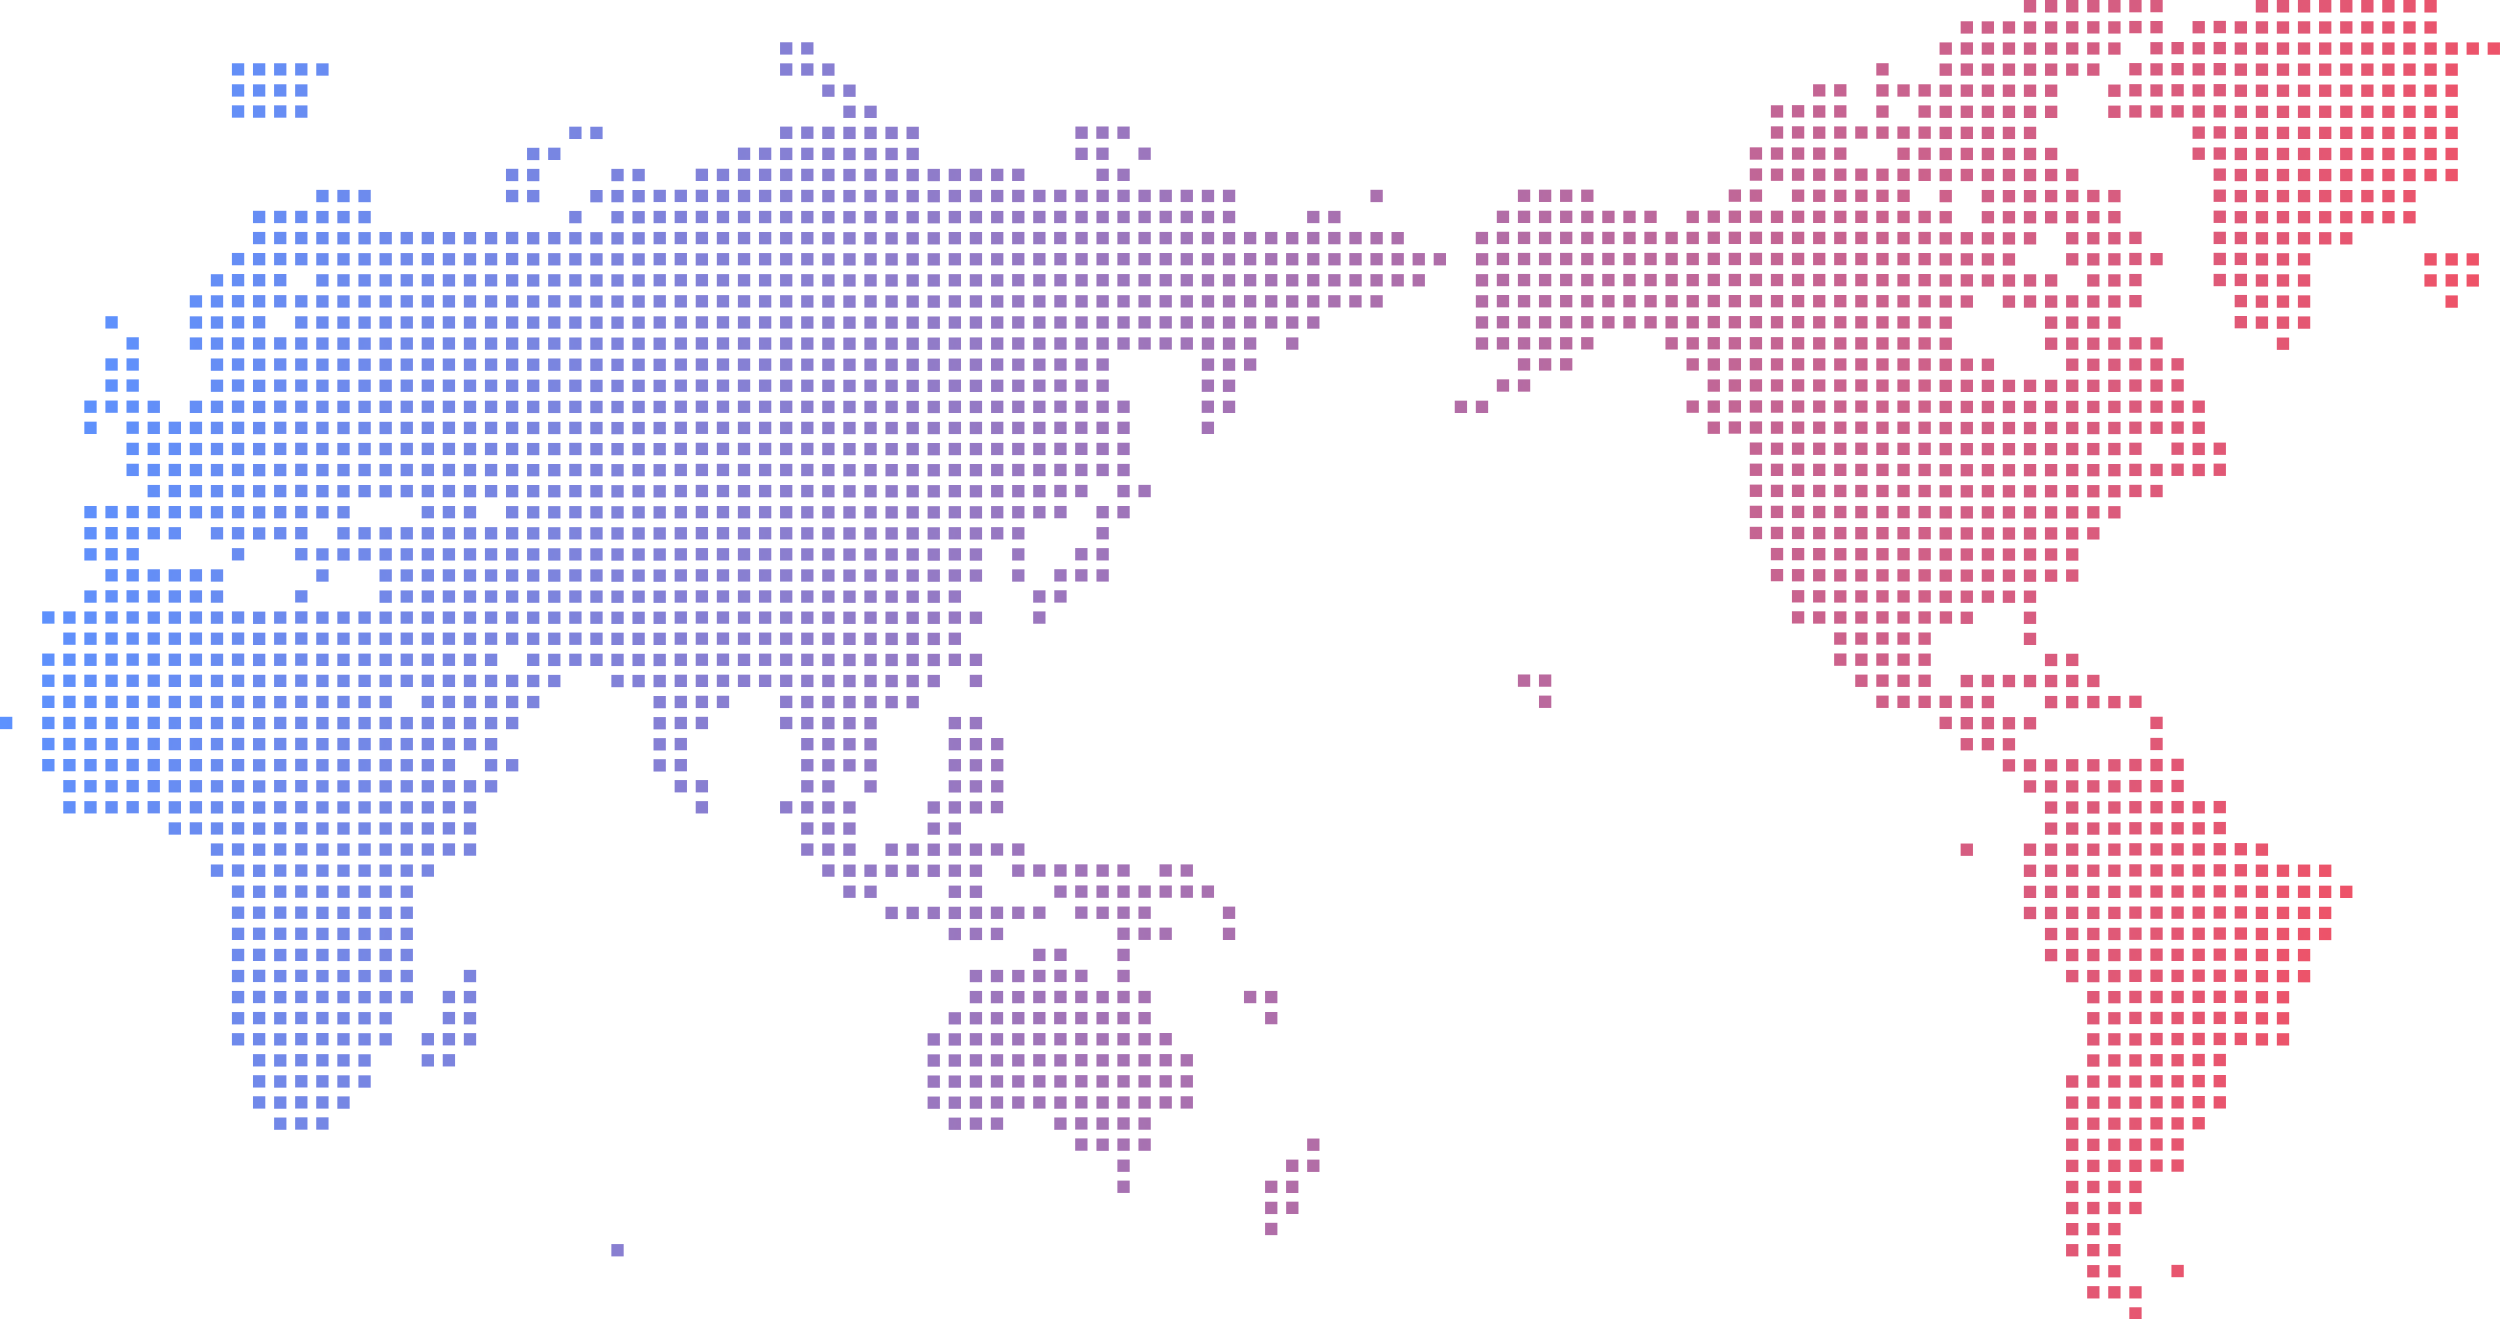 <?xml version="1.0" encoding="UTF-8"?><svg id="_レイヤー_2" xmlns="http://www.w3.org/2000/svg" xmlns:xlink="http://www.w3.org/1999/xlink" viewBox="0 0 1048.82 553.53"><defs><style>.cls-1{fill:url(#_名称未設定グラデーション_22);}</style><linearGradient id="_名称未設定グラデーション_22" x1="25.15" y1="145.67" x2="1055.19" y2="343.25" gradientUnits="userSpaceOnUse"><stop offset="0" stop-color="#5c92ff"/><stop offset="1" stop-color="#f74f5f"/></linearGradient></defs><g id="_レイヤー_1-2"><path class="cls-1" d="m291.87,132.67h5.17v5.17h-5.17v-5.17Zm0-56.75h5.17v-5.17h-5.17v5.17Zm0,53.07h5.17v-5.17h-5.17v5.17Zm0,26.53h5.17v-5.17h-5.17v5.17Zm-79.6-53.07h5.17v-5.17h-5.17v5.17Zm79.6-8.84h5.17v-5.17h-5.17v5.17Zm0,26.53h5.17v-5.17h-5.17v5.17Zm0,141.51h5.17v-5.17h-5.17v5.17Zm0-97.29h5.17v-5.17h-5.17v5.17Zm0-61.91h5.17v-5.17h-5.17v5.17Zm0,44.22h5.17v-5.17h-5.17v5.17Zm0,70.76h5.17v-5.17h-5.17v5.17Zm0,8.84h5.17v-5.17h-5.17v5.17Zm0,8.84h5.17v-5.17h-5.17v5.17Zm0,8.85h5.17v-5.17h-5.17v5.17Zm0,8.84h5.17v-5.17h-5.17v5.17Zm0-44.22h5.17v-5.17h-5.17v5.17Zm0-26.53h5.17v-5.17h-5.17v5.17Zm0-8.84h5.17v-5.16h-5.17v5.16Zm0,17.69h5.17v-5.16h-5.17v5.16Zm0,8.85h5.17v-5.17h-5.17v5.17Zm0-114.98h5.17v-5.17h-5.17v5.17Zm8.85,88.45h5.17v-5.16h-5.17v5.16Zm0-8.84h5.17v-5.17h-5.17v5.17Zm0,44.22h5.17v-5.17h-5.17v5.17Zm0-17.69h5.17v-5.16h-5.17v5.16Zm0,8.85h5.17v-5.17h-5.17v5.17Zm0-17.69h5.17v-5.17h-5.17v5.17Zm0-26.54h5.17v-5.17h-5.17v5.17Zm0-26.53h5.17v-5.17h-5.17v5.17Zm0,8.84h5.17v-5.17h-5.17v5.17Zm0,8.84h5.17v-5.17h-5.17v5.17Zm0,106.14h5.17v-5.17h-5.17v5.17Zm0,26.53h5.17v-5.17h-5.17v5.17Zm0-8.84h5.17v-5.17h-5.17v5.17Zm0-8.84h5.17v-5.17h-5.17v5.17Zm0,26.53h5.17v-5.17h-5.17v5.17Zm0-53.07h5.17v-5.17h-5.17v5.17Zm0-8.84h5.17v-5.17h-5.17v5.17Zm0-8.84h5.17v-5.17h-5.17v5.17Zm0,26.53h5.17v-5.17h-5.17v5.17Zm0,53.07h5.17v-5.17h-5.17v5.17Zm-17.69-26.53h5.17v-5.17h-5.17v5.17Zm0-8.84h5.17v-5.17h-5.17v5.17Zm17.69-141.51h5.17v-5.17h-5.17v5.17Zm-17.69,168.05h5.17v-5.17h-5.17v5.17Zm0-8.84h5.17v-5.17h-5.17v5.17Zm-8.84-141.51h5.17v-5.17h-5.17v5.17Zm8.84,106.13h5.17v-5.17h-5.17v5.17Zm0-26.53h5.17v-5.17h-5.17v5.17Zm0,79.6h5.17v-5.17h-5.17v5.17Zm0-70.76h5.17v-5.17h-5.17v5.17Zm0,8.84h5.17v-5.17h-5.17v5.17Zm0,17.69h5.17v-5.17h-5.17v5.17Zm-8.84-159.2h5.17v-5.17h-5.17v5.17Zm0,8.84h5.17v-5.17h-5.17v5.17Zm8.84,203.42h5.17v-5.17h-5.17v5.17Zm-8.84-176.89h5.17v-5.17h-5.17v5.17Zm0-8.85h5.17v-5.17h-5.17v5.17Zm0-8.84h5.17v-5.16h-5.17v5.16Zm8.84,203.42h5.17v-5.17h-5.17v5.17Zm-8.84-229.96h5.17v-5.17h-5.17v5.17Zm8.84,238.8h5.17v-5.17h-5.17v5.17Zm0,8.84h5.17v-5.17h-5.17v5.17Zm0-141.51h5.17v-5.16h-5.17v5.16Zm8.84,150.36h5.17v-5.17h-5.17v5.17Zm-8.84-256.49h5.17v-5.17h-5.17v5.17Zm0,8.84h5.17v-5.17h-5.17v5.17Zm0,8.84h5.17v-5.17h-5.17v5.17Zm8.84,229.96h5.17v-5.17h-5.17v5.17Zm0-44.22h5.17v-5.17h-5.17v5.17Zm-8.84-176.89h5.17v-5.16h-5.17v5.16Zm8.84,168.05h5.17v-5.17h-5.17v5.17Zm0,17.69h5.17v-5.17h-5.17v5.17Zm0,8.84h5.17v-5.17h-5.17v5.17Zm-8.84-141.51h5.17v-5.17h-5.17v5.17Zm0,17.69h5.17v-5.17h-5.17v5.17Zm0,17.69h5.17v-5.17h-5.17v5.17Zm0-26.53h5.17v-5.16h-5.17v5.16Zm8.84,97.29h5.17v-5.17h-5.17v5.17Zm-8.84-150.36h5.17v-5.17h-5.17v5.17Zm0,17.69h5.17v-5.17h-5.17v5.17Zm0,17.69h5.17v-5.17h-5.17v5.17Zm0-26.53h5.17v-5.17h-5.17v5.17Zm0,17.69h5.17v-5.17h-5.17v5.17Zm0,61.91h5.17v-5.17h-5.17v5.17Zm44.22,97.29h5.17v-5.17h-5.17v5.17Zm0,35.38h5.17v-5.17h-5.17v5.17Zm-8.84-274.18h5.17v-5.17h-5.17v5.17Zm0,8.84h5.17v-5.17h-5.17v5.17Zm0,8.85h5.17v-5.17h-5.17v5.17Zm8.84,212.27h5.17v-5.17h-5.17v5.17Zm0-17.69h5.17v-5.17h-5.17v5.17Zm0-8.84h5.17v-5.17h-5.17v5.17Zm-8.84-176.89h5.17v-5.17h-5.17v5.17Zm8.84,194.58h5.17v-5.17h-5.17v5.17Zm-8.84-114.98h5.17v-5.16h-5.17v5.16Zm0-17.69h5.17v-5.17h-5.17v5.17Zm0,8.85h5.17v-5.17h-5.17v5.17Zm0,17.69h5.17v-5.17h-5.17v5.17Zm0-35.38h5.17v-5.17h-5.17v5.17Zm8.84,114.98h5.17v-5.17h-5.17v5.17Zm-8.84-141.51h5.17v-5.17h-5.17v5.17Zm0-17.69h5.17v-5.17h-5.17v5.17Zm0,8.84h5.17v-5.16h-5.17v5.16Zm0,17.69h5.17v-5.17h-5.17v5.17Zm0,8.84h5.17v-5.17h-5.17v5.17Zm8.84,0h5.17v-5.17h-5.17v5.17Zm-8.84,53.07h5.17v-5.16h-5.17v5.16Zm8.84-61.91h5.17v-5.17h-5.17v5.17Zm0,17.69h5.17v-5.17h-5.17v5.17Zm0-26.53h5.17v-5.17h-5.17v5.17Zm0,35.38h5.17v-5.17h-5.17v5.17Zm0-61.91h5.17v-5.17h-5.17v5.17Zm0,70.76h5.17v-5.17h-5.17v5.17Zm0-79.6h5.17v-5.17h-5.17v5.17Zm0,26.53h5.17v-5.16h-5.17v5.16Zm0-8.84h5.17v-5.17h-5.17v5.17Zm0,88.44h5.17v-5.16h-5.17v5.16Zm0,35.38h5.17v-5.17h-5.17v5.17Zm0,8.84h5.17v-5.17h-5.17v5.17Zm0-17.69h5.17v-5.17h-5.17v5.17Zm0,26.53h5.17v-5.17h-5.17v5.17Zm0-44.22h5.17v-5.17h-5.17v5.17Zm0,53.07h5.17v-5.17h-5.17v5.17Zm0-70.76h5.17v-5.17h-5.17v5.17Zm0-8.84h5.17v-5.16h-5.17v5.16Zm0,35.38h5.17v-5.17h-5.17v5.17Zm-17.69,70.76h5.17v-5.17h-5.17v5.17Zm0-70.76h5.17v-5.17h-5.17v5.17Zm0,8.84h5.17v-5.17h-5.17v5.17Zm0-17.69h5.17v-5.17h-5.17v5.17Zm0,44.22h5.17v-5.17h-5.17v5.17Zm0-8.85h5.17v-5.17h-5.17v5.17Zm0-8.84h5.17v-5.17h-5.17v5.17Zm0-53.07h5.17v-5.16h-5.17v5.16Zm0,17.69h5.17v-5.16h-5.17v5.16Zm0-26.53h5.17v-5.17h-5.17v5.17Zm0-8.85h5.17v-5.17h-5.17v5.17Zm0,26.54h5.17v-5.17h-5.17v5.17Zm-8.84-88.45h5.17v-5.17h-5.17v5.17Zm0-8.84h5.17v-5.17h-5.17v5.17Zm0-8.85h5.17v-5.17h-5.17v5.17Zm0,26.54h5.17v-5.17h-5.17v5.17Zm17.69,97.29h5.17v-5.17h-5.17v5.17Zm-8.84,53.07h5.17v-5.17h-5.17v5.17Zm0,8.84h5.17v-5.17h-5.17v5.17Zm0,8.84h5.17v-5.17h-5.17v5.17Zm-8.84-159.2h5.17v-5.16h-5.17v5.16Zm8.84,176.89h5.17v-5.17h-5.17v5.17Zm8.84-35.38h5.17v-5.17h-5.17v5.17Zm0-8.84h5.17v-5.17h-5.17v5.17Zm0,17.69h5.17v-5.17h-5.17v5.17Zm0,8.84h5.17v-5.17h-5.17v5.17Zm0,17.69h5.17v-5.17h-5.17v5.17Zm0-8.84h5.17v-5.17h-5.17v5.17Zm0-70.76h5.17v-5.17h-5.17v5.17Zm0,8.84h5.17v-5.17h-5.17v5.17Zm0,8.84h5.17v-5.17h-5.17v5.17Zm0,8.84h5.17v-5.17h-5.17v5.17Zm-8.84-123.82h5.17v-5.16h-5.17v5.16Zm0,17.69h5.17v-5.17h-5.17v5.17Zm0-8.85h5.17v-5.17h-5.17v5.17Zm0,26.53h5.17v-5.17h-5.17v5.17Zm0-8.84h5.17v-5.17h-5.17v5.17Zm0-70.76h5.17v-5.17h-5.17v5.17Zm0,17.69h5.17v-5.17h-5.17v5.17Zm0-8.85h5.17v-5.17h-5.17v5.17Zm0,26.54h5.17v-5.17h-5.17v5.17Zm0-8.84h5.17v-5.17h-5.17v5.17Zm-70.76,132.67h5.17v-5.17h-5.17v5.17Zm0,17.69h5.17v-5.17h-5.17v5.17Zm0-61.91h5.17v-5.17h-5.17v5.17Zm0,70.76h5.17v-5.17h-5.17v5.17Zm88.44-176.89h5.17v-5.17h-5.17v5.17Zm-88.44,185.74h5.17v-5.17h-5.17v5.17Zm0,8.84h5.17v-5.17h-5.17v5.17Zm0-79.6h5.17v-5.16h-5.17v5.16Zm0,8.85h5.17v-5.17h-5.17v5.17Zm0,8.84h5.17v-5.17h-5.17v5.17Zm0,8.84h5.17v-5.17h-5.17v5.17Zm0,17.69h5.17v-5.17h-5.17v5.17Zm-8.85-106.13h5.17v-5.17h-5.17v5.17Zm0,17.69h5.17v-5.17h-5.17v5.17Zm0-8.84h5.17v-5.17h-5.17v5.17Zm8.85,141.51h5.17v-5.17h-5.17v5.17Zm-8.85-123.82h5.17v-5.17h-5.17v5.17Zm0,8.85h5.17v-5.17h-5.17v5.17Zm0-97.29h5.17v-5.17h-5.17v5.17Zm0,35.38h5.17v-5.17h-5.17v5.17Zm0,17.69h5.17v-5.17h-5.17v5.17Zm0-8.84h5.17v-5.16h-5.17v5.16Zm17.69,168.05h5.17v-5.17h-5.17v5.17Zm0-26.53h5.17v-5.17h-5.17v5.17Zm0,8.84h5.17v-5.17h-5.17v5.17Zm0,8.84h5.17v-5.17h-5.17v5.17Zm-8.85-97.29h5.17v-5.16h-5.17v5.16Zm8.85,70.76h5.17v-5.17h-5.17v5.17Zm0-44.22h5.17v-5.17h-5.17v5.17Zm0,17.69h5.17v-5.17h-5.17v5.17Zm0-8.84h5.17v-5.17h-5.17v5.17Zm0,26.53h5.17v-5.17h-5.17v5.17Zm-8.85-176.89h5.17v-5.17h-5.17v5.17Zm-8.85,114.98h5.17v-5.16h-5.17v5.16Zm8.85-35.38h5.17v-5.17h-5.17v5.17Zm0,8.84h5.17v-5.17h-5.17v5.17Zm0,8.84h5.17v-5.17h-5.17v5.17Zm0,8.85h5.17v-5.17h-5.17v5.17Zm0-70.76h5.17v-5.17h-5.17v5.17Zm0,17.69h5.17v-5.16h-5.17v5.16Zm0,17.69h5.17v-5.17h-5.17v5.17Zm0-26.53h5.17v-5.17h-5.17v5.17Zm0,17.69h5.17v-5.17h-5.17v5.17Zm8.85,106.14h5.17v-5.17h-5.17v5.17Zm-26.54-26.53h5.17v-5.17h-5.17v5.17Zm0-8.85h5.17v-5.16h-5.17v5.16Zm0,44.22h5.17v-5.17h-5.17v5.17Zm0-17.69h5.17v-5.17h-5.17v5.17Zm0,8.84h5.17v-5.17h-5.17v5.17Zm0-17.69h5.17v-5.17h-5.17v5.17Zm0-53.07h5.17v-5.17h-5.17v5.17Zm0,8.85h5.17v-5.17h-5.17v5.17Zm0,17.69h5.17v-5.17h-5.17v5.17Zm0-8.84h5.17v-5.16h-5.17v5.16Zm0,114.98h5.17v-5.17h-5.17v5.17Zm0,8.84h5.17v-5.17h-5.17v5.17Zm0-150.36h5.17v-5.17h-5.17v5.17Zm0,97.29h5.17v-5.17h-5.17v5.17Zm-8.84-159.2h5.17v-5.17h-5.17v5.17Zm0-8.85h5.17v-5.17h-5.17v5.17Zm8.84,185.74h5.17v-5.17h-5.17v5.17Zm0,17.69h5.17v-5.17h-5.17v5.17Zm0-26.53h5.17v-5.17h-5.17v5.17Zm0,17.69h5.17v-5.17h-5.17v5.17Zm8.84-8.84h5.17v-5.17h-5.17v5.17Zm0-26.54h5.17v-5.17h-5.17v5.17Zm0,8.85h5.17v-5.17h-5.17v5.17Zm0,8.84h5.17v-5.17h-5.17v5.17Zm0,17.69h5.17v-5.17h-5.17v5.17Zm0-44.22h5.17v-5.17h-5.17v5.17Zm0-44.22h5.17v-5.17h-5.17v5.17Zm0,35.38h5.17v-5.17h-5.17v5.17Zm0-26.54h5.17v-5.16h-5.17v5.16Zm0,8.85h5.17v-5.17h-5.17v5.17Zm-8.84-61.91h5.17v-5.17h-5.17v5.17Zm8.84,70.76h5.17v-5.17h-5.17v5.17Zm-8.84-106.13h5.17v-5.17h-5.17v5.17Zm0,17.69h5.17v-5.17h-5.17v5.17Zm0-8.84h5.17v-5.16h-5.17v5.16Zm0,17.69h5.17v-5.17h-5.17v5.17Zm8.84,150.36h5.17v-5.17h-5.17v5.17Zm-8.84-212.27h5.17v-5.17h-5.17v5.17Zm8.84,221.11h5.17v-5.17h-5.17v5.17Zm-8.84-203.42h5.17v-5.17h-5.17v5.17Zm0-8.85h5.17v-5.17h-5.17v5.17Zm44.22,132.67h5.17v-5.17h-5.17v5.17Zm0-79.6h5.17v-5.17h-5.17v5.17Zm0,8.84h5.17v-5.17h-5.17v5.17Zm0,17.69h5.17v-5.17h-5.17v5.17Zm0-8.84h5.17v-5.17h-5.17v5.17Zm0,17.69h5.17v-5.17h-5.17v5.17Zm0-44.22h5.17v-5.17h-5.17v5.17Zm0-8.84h5.17v-5.16h-5.17v5.16Zm0-26.53h5.17v-5.17h-5.17v5.17Zm0,8.84h5.17v-5.17h-5.17v5.17Zm0,8.84h5.17v-5.17h-5.17v5.17Zm0,88.44h5.17v-5.16h-5.17v5.16Zm0,44.22h5.17v-5.17h-5.17v5.17Zm0-8.84h5.17v-5.17h-5.17v5.17Zm0-53.07h5.17v-5.16h-5.17v5.16Zm0,44.22h5.17v-5.17h-5.17v5.17Zm0,35.38h5.17v-5.17h-5.17v5.17Zm0-8.84h5.17v-5.17h-5.17v5.17Zm0-168.05h5.17v-5.17h-5.17v5.17Zm8.84,70.76h5.17v-5.17h-5.17v5.17Zm-8.84,35.38h5.17v-5.17h-5.17v5.17Zm0,17.69h5.17v-5.17h-5.17v5.17Zm8.84-17.69h5.17v-5.17h-5.17v5.17Zm0,53.07h5.17v-5.17h-5.17v5.17Zm0-26.53h5.17v-5.17h-5.17v5.17Zm0-17.69h5.17v-5.16h-5.17v5.16Zm0,35.38h5.17v-5.17h-5.17v5.17Zm0-8.84h5.17v-5.17h-5.17v5.17Zm0-17.69h5.17v-5.17h-5.17v5.17Zm0-44.22h5.17v-5.17h-5.17v5.17Zm0,8.85h5.17v-5.17h-5.17v5.17Zm-8.84,97.29h5.17v-5.17h-5.17v5.17Zm8.84-88.45h5.17v-5.16h-5.17v5.16Zm0,150.36h5.17v-5.17h-5.17v5.17Zm0-26.53h5.17v-5.17h-5.17v5.17Zm0,8.84h5.17v-5.17h-5.17v5.17Zm0-17.69h5.17v-5.17h-5.17v5.17Zm0,26.53h5.17v-5.17h-5.17v5.17Zm0-53.07h5.17v-5.17h-5.17v5.17Zm0,17.69h5.17v-5.17h-5.17v5.17Zm0-35.38h5.17v-5.17h-5.17v5.17Zm0,8.84h5.17v-5.17h-5.17v5.17Zm0,17.69h5.17v-5.17h-5.17v5.17Zm-17.69,0h5.17v-5.17h-5.17v5.17Zm-8.84-168.05h5.17v-5.17h-5.17v5.17Zm17.69,168.05h5.17v-5.17h-5.17v5.17Zm-8.85,17.69h5.17v-5.17h-5.17v5.17Zm-8.84-203.42h5.17v-5.17h-5.17v5.17Zm0-26.54h5.17v-5.17h-5.17v5.17Zm8.84,221.11h5.17v-5.17h-5.17v5.17Zm0-26.53h5.17v-5.17h-5.17v5.17Zm0-8.84h5.17v-5.17h-5.17v5.17Zm-8.84-53.07h5.17v-5.16h-5.17v5.16Zm8.84,70.76h5.17v-5.17h-5.17v5.17Zm0-26.54h5.17v-5.17h-5.17v5.17Zm-8.84-61.91h5.17v-5.16h-5.17v5.16Zm0-8.84h5.17v-5.17h-5.17v5.17Zm0,17.69h5.17v-5.17h-5.17v5.17Zm0-26.54h5.17v-5.17h-5.17v5.17Zm0-17.69h5.17v-5.17h-5.17v5.17Zm0-17.69h5.17v-5.17h-5.17v5.17Zm0,8.85h5.17v-5.17h-5.17v5.17Zm0-17.69h5.17v-5.16h-5.17v5.16Zm0,35.38h5.17v-5.17h-5.17v5.17Zm8.84,380.32h5.17v-5.17h-5.17v5.17Zm0-389.16h5.17v-5.17h-5.17v5.17Zm0-26.54h5.17v-5.16h-5.17v5.16Zm0-17.69h5.17v-5.17h-5.17v5.17Zm0,35.38h5.17v-5.17h-5.17v5.17Zm0,97.29h5.17v-5.17h-5.17v5.17Zm0-123.82h5.17v-5.17h-5.17v5.17Zm0-17.69h5.17v-5.17h-5.17v5.17Zm8.85,203.42h5.17v-5.17h-5.17v5.17Zm0-8.84h5.17v-5.17h-5.17v5.17Zm-8.85-203.42h5.17v-5.17h-5.17v5.17Zm0,44.22h5.17v-5.17h-5.17v5.17Zm0,70.76h5.17v-5.16h-5.17v5.16Zm0,8.85h5.17v-5.17h-5.17v5.17Zm0-53.07h5.17v-5.17h-5.17v5.17Zm0,70.76h5.17v-5.17h-5.17v5.17Zm0-8.84h5.17v-5.17h-5.17v5.17Zm0-26.53h5.17v-5.17h-5.17v5.17Zm0-26.54h5.17v-5.17h-5.17v5.17Zm0,8.85h5.17v-5.17h-5.17v5.17Zm0,8.84h5.17v-5.16h-5.17v5.16Zm35.38-61.91h5.17v-5.16h-5.17v5.16Zm97.29,132.67h5.17v-5.17h-5.17v5.17Zm0,8.84h5.17v-5.17h-5.17v5.17Zm0,17.69h5.17v-5.17h-5.17v5.17Zm0-35.38h5.17v-5.17h-5.17v5.17Zm0-44.22h5.17v-5.16h-5.17v5.16Zm0,8.85h5.17v-5.17h-5.17v5.17Zm0,79.6h5.17v-5.17h-5.17v5.17Zm0-70.76h5.17v-5.17h-5.17v5.17Zm0,8.84h5.17v-5.17h-5.17v5.17Zm0,8.84h5.17v-5.17h-5.17v5.17Zm0,35.38h5.17v-5.17h-5.17v5.17Zm0,123.82h5.17v-5.17h-5.17v5.17Zm0,61.91h5.17v-5.17h-5.17v5.17Zm0-8.84h5.17v-5.17h-5.17v5.17Zm-8.84-380.32h5.17v-5.17h-5.17v5.17Zm8.84,229.96h5.17v-5.17h-5.17v5.17Zm0,176.89h5.17v-5.17h-5.17v5.17Zm0-97.29h5.17v-5.17h-5.17v5.17Zm0-17.69h5.17v-5.17h-5.17v5.17Zm0-8.84h5.17v-5.17h-5.17v5.17Zm0,17.69h5.17v-5.17h-5.17v5.17Zm0,97.29h5.17v-5.17h-5.17v5.17Zm8.84,0h5.17v-5.17h-5.17v5.17Zm0,8.84h5.17v-5.17h-5.17v5.17Zm0,8.84h5.17v-5.17h-5.17v5.17Zm-8.84-398h5.17v-5.17h-5.17v5.17Zm0,8.85h5.17v-5.17h-5.17v5.17Zm8.84,353.78h5.17v-5.17h-5.17v5.17Zm0,8.84h5.17v-5.17h-5.17v5.17Zm0-53.07h5.17v-5.17h-5.17v5.17Zm0,35.38h5.17v-5.17h-5.17v5.17Zm-8.84-336.09h5.17v-5.17h-5.17v5.17Zm0,8.84h5.17v-5.17h-5.17v5.17Zm0,61.91h5.17v-5.17h-5.17v5.17Zm0,17.69h5.17v-5.17h-5.17v5.17Zm0-8.84h5.17v-5.16h-5.17v5.16Zm0-26.54h5.17v-5.17h-5.17v5.17Zm0,8.84h5.17v-5.17h-5.17v5.17Zm0-44.22h5.17v-5.16h-5.17v5.16Zm0,26.54h5.17v-5.17h-5.17v5.17Zm8.84,247.65h5.17v-5.17h-5.17v5.17Zm-8.84-256.49h5.17v-5.17h-5.17v5.17Zm0-8.85h5.17v-5.17h-5.17v5.17Zm-8.84,238.8h5.17v-5.17h-5.17v5.17Zm0-61.91h5.17v-5.17h-5.17v5.17Zm0,70.76h5.17v-5.17h-5.17v5.17Zm-8.85-309.56h5.17v-5.17h-5.17v5.17Zm8.85,327.25h5.17v-5.17h-5.17v5.17Zm0-123.82h5.17v-5.17h-5.17v5.17Zm0,8.84h5.17v-5.17h-5.17v5.17Zm-8.85-203.42h5.17v-5.17h-5.17v5.17Zm8.85,221.11h5.17v-5.17h-5.17v5.17Zm0-35.38h5.17v-5.17h-5.17v5.17Zm0,26.53h5.17v-5.17h-5.17v5.17Zm-8.85-150.36h5.17v-5.17h-5.17v5.17Zm0,8.84h5.17v-5.17h-5.17v5.17Zm0,26.53h5.17v-5.17h-5.17v5.17Zm8.85-97.29h5.17v-5.17h-5.17v5.17Zm-8.85,79.6h5.17v-5.17h-5.17v5.17Zm0-61.91h5.17v-5.17h-5.17v5.17Zm0-8.85h5.17v-5.17h-5.17v5.17Zm0,17.69h5.17v-5.17h-5.17v5.17Zm0,17.69h5.17v-5.16h-5.17v5.16Zm0-8.84h5.17v-5.17h-5.17v5.17Zm0,17.69h5.17v-5.17h-5.17v5.17Zm8.85,8.85h5.17v-5.17h-5.17v5.17Zm0-17.69h5.17v-5.16h-5.17v5.16Zm0,8.84h5.17v-5.17h-5.17v5.17Zm0,17.69h5.17v-5.17h-5.17v5.17Zm0,8.84h5.17v-5.17h-5.17v5.17Zm0,97.29h5.17v-5.17h-5.17v5.17Zm0-88.45h5.17v-5.17h-5.17v5.17Zm0-70.75h5.17v-5.17h-5.17v5.17Zm0,17.69h5.17v-5.17h-5.17v5.17Zm0-8.84h5.17v-5.17h-5.17v5.17Zm0-17.69h5.17v-5.17h-5.17v5.17Zm0,150.36h5.17v-5.17h-5.17v5.17Zm0-8.84h5.17v-5.17h-5.17v5.17Zm0-53.07h5.17v-5.17h-5.17v5.17Zm0,44.22h5.17v-5.17h-5.17v5.17Zm0,26.53h5.17v-5.17h-5.17v5.17Zm0-35.38h5.17v-5.17h-5.17v5.17Zm0-17.69h5.17v-5.17h-5.17v5.17Zm0-8.84h5.17v-5.16h-5.17v5.16Zm0,17.69h5.17v-5.16h-5.17v5.16Zm-8.85-35.38h5.17v-5.17h-5.17v5.17Zm35.38,70.76h5.17v-5.17h-5.17v5.17Zm0-17.69h5.17v-5.17h-5.17v5.17Zm0,8.84h5.17v-5.17h-5.17v5.17Zm0,26.53h5.17v-5.17h-5.17v5.17Zm0,17.69h5.17v-5.17h-5.17v5.17Zm0-26.54h5.17v-5.17h-5.17v5.17Zm0-61.91h5.17v-5.16h-5.17v5.16Zm0,26.53h5.17v-5.17h-5.17v5.17Zm0-17.69h5.17v-5.17h-5.17v5.17Zm0-17.69h5.17v-5.17h-5.17v5.17Zm0,26.53h5.17v-5.16h-5.17v5.16Zm0,150.36h5.17v-5.17h-5.17v5.17Zm0,17.69h5.17v-5.17h-5.17v5.17Zm0-26.54h5.17v-5.17h-5.17v5.17Zm0,35.38h5.17v-5.17h-5.17v5.17Zm0,8.84h5.17v-5.17h-5.17v5.17Zm0-70.76h5.17v-5.17h-5.17v5.17Zm0,17.69h5.17v-5.17h-5.17v5.17Zm0-44.22h5.17v-5.17h-5.17v5.17Zm0,8.84h5.17v-5.17h-5.17v5.17Zm0,26.53h5.17v-5.17h-5.17v5.17Zm8.84,79.6h5.17v-5.17h-5.17v5.17Zm0,44.22h5.17v-5.17h-5.17v5.17Zm0,8.84h5.17v-5.17h-5.17v5.17Zm0-17.69h5.17v-5.17h-5.17v5.17Zm-8.84-274.18h5.17v-5.17h-5.17v5.17Zm8.84,300.71h5.17v-5.17h-5.17v5.17Zm0,8.84h5.17v-5.17h-5.17v5.17Zm0-79.6h5.17v-5.17h-5.17v5.17Zm-8.84,0h5.17v-5.17h-5.17v5.17Zm8.84,35.38h5.17v-5.17h-5.17v5.17Zm0-8.84h5.17v-5.17h-5.17v5.17Zm0,61.91h5.17v-5.17h-5.17v5.17Zm-8.84-353.78h5.17v-5.17h-5.17v5.17Zm0,8.85h5.17v-5.17h-5.17v5.17Zm0,8.84h5.17v-5.17h-5.17v5.17Zm0,8.84h5.17v-5.17h-5.17v5.17Zm0-70.76h5.17v-5.17h-5.17v5.17Zm0,17.69h5.17v-5.17h-5.17v5.17Zm0-8.84h5.17v-5.17h-5.17v5.17Zm0,17.69h5.17v-5.17h-5.17v5.17Zm0,8.84h5.17v-5.16h-5.17v5.16Zm-8.84,247.65h5.17v-5.17h-5.17v5.17Zm0-132.67h5.17v-5.17h-5.17v5.17Zm0,8.84h5.17v-5.17h-5.17v5.17Zm0,8.85h5.17v-5.17h-5.17v5.17Zm0,17.69h5.17v-5.17h-5.17v5.17Zm0-8.84h5.17v-5.17h-5.17v5.17Zm0-44.22h5.17v-5.17h-5.17v5.17Zm0-8.84h5.17v-5.17h-5.17v5.17Zm0-8.85h5.17v-5.16h-5.17v5.16Zm0,26.54h5.17v-5.17h-5.17v5.17Zm8.84,176.89h5.17v-5.17h-5.17v5.17Zm-8.84-17.69h5.17v-5.17h-5.17v5.17Zm0-194.58h5.17v-5.17h-5.17v5.17Zm0,168.05h5.17v-5.17h-5.17v5.17Zm0,17.69h5.17v-5.17h-5.17v5.17Zm0-26.53h5.17v-5.17h-5.17v5.17Zm0-26.54h5.17v-5.17h-5.17v5.17Zm0-8.84h5.17v-5.17h-5.17v5.17Zm0,26.53h5.17v-5.17h-5.17v5.17Zm0-53.07h5.17v-5.17h-5.17v5.17Zm0,44.22h5.17v-5.17h-5.17v5.17Zm0-53.07h5.17v-5.17h-5.17v5.17Zm8.84,194.58h5.17v-5.17h-5.17v5.17Zm0-8.84h5.17v-5.17h-5.17v5.17Zm-8.84-380.32h5.17v-5.17h-5.17v5.17Zm0,97.29h5.17v-5.16h-5.17v5.16Zm8.84,300.71h5.17v-5.17h-5.17v5.17Zm0-26.53h5.17v-5.17h-5.17v5.17Zm0-35.38h5.17v-5.17h-5.17v5.17Zm0,8.84h5.17v-5.17h-5.17v5.17Zm0,17.69h5.17v-5.17h-5.17v5.17Zm0-8.84h5.17v-5.17h-5.17v5.17Zm-8.84-344.94h5.17v-5.17h-5.17v5.17Zm0,53.07h5.17v-5.17h-5.17v5.17Zm0-44.22h5.17v-5.17h-5.17v5.17Zm0,53.07h5.17v-5.17h-5.17v5.17Zm0,17.69h5.17v-5.17h-5.17v5.17Zm0-8.85h5.17v-5.17h-5.17v5.17Zm0-53.07h5.17v-5.17h-5.17v5.17Zm0,8.84h5.17v-5.16h-5.17v5.16Zm0,8.84h5.17v-5.17h-5.17v5.17Zm0,8.85h5.17v-5.17h-5.17v5.17Zm-44.22,247.65h5.17v-5.17h-5.17v5.17Zm-8.84-141.51h5.17v-5.17h-5.17v5.17Zm0-8.84h5.17v-5.17h-5.17v5.17Zm0,132.67h5.17v-5.17h-5.17v5.17Zm0-97.29h5.17v-5.17h-5.17v5.17Zm0-8.84h5.17v-5.17h-5.17v5.17Zm0-8.84h5.17v-5.17h-5.17v5.17Zm0-53.07h5.17v-5.16h-5.17v5.16Zm0-8.84h5.17v-5.17h-5.17v5.17Zm0,26.53h5.17v-5.17h-5.17v5.17Zm0-8.84h5.17v-5.17h-5.17v5.17Zm0,141.51h5.17v-5.17h-5.17v5.17Zm0-70.76h5.17v-5.17h-5.17v5.17Zm0,53.07h5.17v-5.17h-5.17v5.17Zm0-8.85h5.17v-5.17h-5.17v5.17Zm0,35.38h5.17v-5.17h-5.17v5.17Zm0-176.89h5.17v-5.16h-5.17v5.16Zm0,159.2h5.17v-5.17h-5.17v5.17Zm8.84-8.84h5.17v-5.17h-5.17v5.17Zm-8.84-35.38h5.17v-5.17h-5.17v5.17Zm0-8.84h5.17v-5.17h-5.17v5.17Zm0,17.69h5.17v-5.17h-5.17v5.17Zm0-79.6h5.17v-5.17h-5.17v5.17Zm0-176.89h5.17v-5.17h-5.17v5.17Zm0-8.84h5.17v-5.17h-5.17v5.17Zm26.53,141.51h5.17v-5.16h-5.17v5.16Zm-26.53-114.98h5.17v-5.17h-5.17v5.17Zm-17.69,8.85h5.17v-5.17h-5.17v5.17Zm26.53,300.71h5.17v-5.17h-5.17v5.17Zm-8.84-203.42h5.17v-5.17h-5.17v5.17Zm8.84,176.89h5.17v-5.17h-5.17v5.17Zm-8.84-265.34h5.17v-5.17h-5.17v5.17Zm8.84,283.03h5.17v-5.17h-5.17v5.17Zm0-8.85h5.17v-5.17h-5.17v5.17Zm-8.84-221.11h5.17v-5.17h-5.17v5.17Zm0,17.69h5.17v-5.17h-5.17v5.17Zm0-61.91h5.17v-5.17h-5.17v5.17Zm0,70.75h5.17v-5.17h-5.17v5.17Zm0-17.69h5.17v-5.17h-5.17v5.17Zm0-44.22h5.17v-5.17h-5.17v5.17Zm0,26.53h5.17v-5.17h-5.17v5.17Zm0-17.69h5.17v-5.17h-5.17v5.17Zm0,8.84h5.17v-5.16h-5.17v5.16Zm0,194.58h5.17v-5.17h-5.17v5.17Zm-8.84-88.45h5.17v-5.17h-5.17v5.17Zm0,53.07h5.17v-5.17h-5.17v5.17Zm0,26.53h5.17v-5.17h-5.17v5.17Zm0,8.84h5.17v-5.17h-5.17v5.17Zm0-17.69h5.17v-5.17h-5.17v5.17Zm0-26.53h5.17v-5.17h-5.17v5.17Zm0-26.54h5.17v-5.17h-5.17v5.17Zm0-8.84h5.17v-5.17h-5.17v5.17Zm0,17.69h5.17v-5.17h-5.17v5.17Zm0,8.84h5.17v-5.17h-5.17v5.17Zm0,26.53h5.17v-5.17h-5.17v5.17Zm-8.85-247.65h5.17v-5.17h-5.17v5.17Zm0-8.85h5.17v-5.16h-5.17v5.16Zm8.85,291.87h5.17v-5.17h-5.17v5.17Zm0,44.23h5.17v-5.17h-5.17v5.17Zm-8.85-300.72h5.17v-5.17h-5.17v5.17Zm8.85,291.87h5.17v-5.17h-5.17v5.17Zm0-26.53h5.17v-5.17h-5.17v5.17Zm0,8.84h5.17v-5.17h-5.17v5.17Zm0,8.84h5.17v-5.17h-5.17v5.17Zm0-212.27h5.17v-5.17h-5.17v5.17Zm0-35.38h5.17v-5.17h-5.17v5.17Zm0-17.69h5.17v-5.17h-5.17v5.17Zm0,44.22h5.17v-5.17h-5.17v5.17Zm0-17.69h5.17v-5.17h-5.17v5.17Zm0,8.84h5.17v-5.16h-5.17v5.16Zm0-26.53h5.17v-5.17h-5.17v5.17Zm0,123.82h5.17v-5.17h-5.17v5.17Zm0-176.89h5.17v-5.17h-5.17v5.17Zm0,35.38h5.17v-5.17h-5.17v5.17Zm0-8.85h5.17v-5.17h-5.17v5.17Zm0-35.38h5.17v-5.16h-5.17v5.16Zm8.84,344.94h5.17v-5.17h-5.17v5.17Zm-8.84-176.89h5.17v-5.16h-5.17v5.16Zm0-8.84h5.17v-5.17h-5.17v5.17Zm0,17.69h5.17v-5.17h-5.17v5.17Zm0-26.53h5.17v-5.16h-5.17v5.16Zm0-8.84h5.17v-5.17h-5.17v5.17Zm0-17.69h5.17v-5.17h-5.17v5.17Zm0-8.84h5.17v-5.17h-5.17v5.17Zm0,17.69h5.17v-5.17h-5.17v5.17Zm8.84-88.44h5.17v-5.17h-5.17v5.17Zm17.69,53.07h5.17v-5.17h-5.17v5.17Zm0,17.69h5.17v-5.17h-5.17v5.17Zm0-8.84h5.17v-5.17h-5.17v5.17Zm0,17.69h5.17v-5.17h-5.17v5.17Zm0-70.76h5.17v-5.17h-5.17v5.17Zm0,26.54h5.17v-5.17h-5.17v5.17Zm0,8.84h5.17v-5.16h-5.17v5.16Zm0-17.69h5.17v-5.17h-5.17v5.17Zm0-8.84h5.17v-5.17h-5.17v5.17Zm0,79.6h5.17v-5.17h-5.17v5.17Zm0-8.85h5.17v-5.17h-5.17v5.17Zm0,106.14h5.17v-5.17h-5.17v5.17Zm0-44.22h5.17v-5.17h-5.17v5.17Zm0,17.69h5.17v-5.17h-5.17v5.17Zm0,8.85h5.17v-5.17h-5.17v5.17Zm0,8.84h5.17v-5.17h-5.17v5.17Zm0-44.22h5.17v-5.17h-5.17v5.17Zm0-17.69h5.17v-5.16h-5.17v5.16Zm0-8.84h5.17v-5.17h-5.17v5.17Zm0,17.69h5.17v-5.17h-5.17v5.17Zm0-26.53h5.17v-5.16h-5.17v5.16Zm0,53.07h5.17v-5.17h-5.17v5.17Zm8.85,0h5.17v-5.17h-5.17v5.17Zm0-8.84h5.17v-5.17h-5.17v5.17Zm-8.85-150.36h5.17v-5.17h-5.17v5.17Zm8.85,185.73h5.17v-5.17h-5.17v5.17Zm0-8.84h5.17v-5.17h-5.17v5.17Zm0-44.22h5.17v-5.17h-5.17v5.17Zm-17.69,114.98h5.17v-5.17h-5.17v5.17Zm17.69-106.13h5.17v-5.17h-5.17v5.17Zm0-26.53h5.17v-5.17h-5.17v5.17Zm0,79.6h5.17v-5.17h-5.17v5.17Zm0-26.54h5.17v-5.17h-5.17v5.17Zm-8.85-185.73h5.17v-5.17h-5.17v5.17Zm8.85,336.09h5.17v-5.17h-5.17v5.17Zm-8.85-327.25h5.17v-5.17h-5.17v5.17Zm8.85,309.56h5.17v-5.17h-5.17v5.17Zm0-79.6h5.17v-5.17h-5.17v5.17Zm0-8.84h5.17v-5.17h-5.17v5.17Zm0-8.84h5.17v-5.17h-5.17v5.17Zm0,26.53h5.17v-5.17h-5.17v5.17Zm0,61.91h5.17v-5.17h-5.17v5.17Zm0-168.05h5.17v-5.16h-5.17v5.16Zm-17.69-8.84h5.17v-5.17h-5.17v5.17Zm0,17.69h5.17v-5.17h-5.17v5.17Zm0-8.85h5.17v-5.16h-5.17v5.16Zm0,17.69h5.17v-5.17h-5.17v5.17Zm0,8.84h5.17v-5.17h-5.17v5.17Zm0,8.84h5.17v-5.17h-5.17v5.17Zm0-79.6h5.17v-5.17h-5.17v5.17Zm0,26.54h5.17v-5.16h-5.17v5.16Zm0-17.69h5.17v-5.17h-5.17v5.17Zm0,8.85h5.17v-5.17h-5.17v5.17Zm0,141.51h5.17v-5.17h-5.17v5.17Zm0-17.69h5.17v-5.17h-5.17v5.17Zm0-8.84h5.17v-5.17h-5.17v5.17Zm0-44.22h5.17v-5.17h-5.17v5.17Zm0-97.29h5.17v-5.17h-5.17v5.17Zm0,159.2h5.17v-5.17h-5.17v5.17Zm0-53.07h5.17v-5.17h-5.17v5.17Zm0,8.84h5.17v-5.17h-5.17v5.17Zm0,8.84h5.17v-5.17h-5.17v5.17Zm0,8.84h5.17v-5.17h-5.17v5.17Zm8.84,26.53h5.17v-5.17h-5.17v5.17Zm0,35.38h5.17v-5.17h-5.17v5.17Zm0-17.69h5.17v-5.17h-5.17v5.17Zm-8.84-274.18h5.17v-5.17h-5.17v5.17Zm8.84,336.09h5.17v-5.17h-5.17v5.17Zm0-8.84h5.17v-5.17h-5.17v5.17Zm0-44.22h5.17v-5.17h-5.17v5.17Zm0-17.69h5.17v-5.17h-5.17v5.17Zm0-17.69h5.17v-5.17h-5.17v5.17Zm0-8.84h5.17v-5.17h-5.17v5.17Zm0-8.84h5.17v-5.17h-5.17v5.17Zm-8.84-185.74h5.17v-5.17h-5.17v5.17Zm0,26.53h5.17v-5.16h-5.17v5.16Zm0-61.91h5.17v-5.17h-5.17v5.17Zm0,53.07h5.17v-5.17h-5.17v5.17Zm0,17.69h5.17v-5.17h-5.17v5.17Zm0-26.53h5.17v-5.17h-5.17v5.17Zm0,35.38h5.17v-5.17h-5.17v5.17Zm0-70.76h5.17v-5.17h-5.17v5.17Zm0,8.85h5.17v-5.17h-5.17v5.17Zm0,8.84h5.17v-5.17h-5.17v5.17Zm-238.8,221.11h5.17v-5.17h-5.17v5.17Zm-8.85-79.6h5.17v-5.17h-5.17v5.17Zm0,8.84h5.17v-5.17h-5.17v5.17Zm0,35.38h5.17v-5.17h-5.17v5.17Zm0,8.84h5.17v-5.17h-5.17v5.17Zm0-61.91h5.17v-5.17h-5.17v5.17Zm0,70.76h5.17v-5.17h-5.17v5.17Zm0-106.13h5.17v-5.16h-5.17v5.16Zm0,8.84h5.17v-5.17h-5.17v5.17Zm0,8.84h5.17v-5.16h-5.17v5.16Zm0,8.85h5.17v-5.17h-5.17v5.17Zm0,97.29h5.17v-5.17h-5.17v5.17Zm0,53.07h5.17v-5.17h-5.17v5.17Zm0-8.84h5.17v-5.17h-5.17v5.17Zm0,17.69h5.17v-5.17h-5.17v5.17Zm0,8.84h5.17v-5.17h-5.17v5.17Zm0-35.38h5.17v-5.17h-5.17v5.17Zm0-168.05h5.17v-5.17h-5.17v5.17Zm0,123.82h5.17v-5.17h-5.17v5.17Zm0,35.38h5.17v-5.17h-5.17v5.17Zm0-17.69h5.17v-5.17h-5.17v5.17Zm0,8.84h5.17v-5.17h-5.17v5.17Zm8.85,123.82h5.17v-5.17h-5.17v5.17Zm0,8.84h5.17v-5.17h-5.17v5.17Zm0,8.84h5.17v-5.17h-5.17v5.17Zm0,17.69h5.17v-5.17h-5.17v5.17Zm0-8.84h5.17v-5.17h-5.17v5.17Zm-8.85-88.45h5.17v-5.17h-5.17v5.17Zm8.85,35.38h5.17v-5.17h-5.17v5.17Zm0,17.69h5.17v-5.17h-5.17v5.17Zm0-26.53h5.17v-5.17h-5.17v5.17Zm-8.85-247.65h5.17v-5.17h-5.17v5.17Zm8.85,265.34h5.17v-5.17h-5.17v5.17ZM106.13,31.7h5.17v-5.17h-5.17v5.17Zm0,8.84h5.17v-5.17h-5.17v5.17Zm-8.84,344.94h5.17v-5.17h-5.17v5.17Zm8.84-256.49h5.17v-5.17h-5.17v5.17Zm0,17.69h5.17v-5.17h-5.17v5.17Zm0-26.53h5.17v-5.17h-5.17v5.17Zm0-70.75h5.17v-5.17h-5.17v5.17Zm0,61.91h5.17v-5.16h-5.17v5.16Zm0-17.69h5.17v-5.17h-5.17v5.17Zm0,8.84h5.17v-5.17h-5.17v5.17Zm0,300.71h5.17v-5.17h-5.17v5.17Zm-8.84-168.05h5.17v-5.17h-5.17v5.17Zm0,26.54h5.17v-5.17h-5.17v5.17Zm0,17.69h5.17v-5.17h-5.17v5.17Zm0-8.84h5.17v-5.17h-5.17v5.17Zm0,17.69h5.17v-5.17h-5.17v5.17Zm0-61.91h5.17v-5.17h-5.17v5.17Zm0-8.84h5.17v-5.17h-5.17v5.17Zm0-26.54h5.17v-5.16h-5.17v5.16Zm0,8.85h5.17v-5.17h-5.17v5.17Zm0,8.84h5.17v-5.17h-5.17v5.17Zm0,168.05h5.17v-5.17h-5.17v5.17Zm0-17.69h5.17v-5.17h-5.17v5.17Zm0-17.69h5.17v-5.17h-5.17v5.17Zm0-44.22h5.17v-5.17h-5.17v5.17Zm0-114.98h5.17v-5.17h-5.17v5.17Zm0,185.73h5.17v-5.17h-5.17v5.17Zm0-17.69h5.17v-5.17h-5.17v5.17Zm0-35.38h5.17v-5.17h-5.17v5.17Zm0-8.84h5.17v-5.17h-5.17v5.17Zm0,26.53h5.17v-5.17h-5.17v5.17Zm0-8.84h5.17v-5.17h-5.17v5.17Zm8.84,141.51h5.17v-5.17h-5.17v5.17Zm0-26.53h5.17v-5.17h-5.17v5.17Zm0,8.84h5.17v-5.17h-5.17v5.17Zm0,8.84h5.17v-5.17h-5.17v5.17Zm0-26.53h5.17v-5.17h-5.17v5.17ZM97.29,31.7h5.17v-5.17h-5.17v5.17Zm8.84,353.78h5.17v-5.17h-5.17v5.17Zm8.85,8.84h5.17v-5.17h-5.17v5.17Zm-8.85,0h5.17v-5.17h-5.17v5.17Zm0,17.69h5.17v-5.17h-5.17v5.17Zm0,8.84h5.17v-5.17h-5.17v5.17Zm-8.84-247.65h5.17v-5.16h-5.17v5.16Zm0-17.69h5.17v-5.17h-5.17v5.17Zm0-114.98h5.17v-5.17h-5.17v5.17Zm0,123.82h5.17v-5.17h-5.17v5.17Zm0-26.53h5.17v-5.17h-5.17v5.17Zm0,8.84h5.17v-5.17h-5.17v5.17Zm0-17.69h5.17v-5.17h-5.17v5.17Zm0-79.6h5.17v-5.17h-5.17v5.17Zm0,61.91h5.17v-5.16h-5.17v5.16Zm0,8.84h5.17v-5.17h-5.17v5.17Zm8.84,17.69h5.17v-5.17h-5.17v5.17Zm17.69,132.67h5.17v-5.17h-5.17v5.17Zm0-8.84h5.17v-5.17h-5.17v5.17Zm0,17.69h5.17v-5.17h-5.17v5.17Zm0,8.84h5.17v-5.17h-5.17v5.17Zm0-35.38h5.17v-5.17h-5.17v5.17Zm0-44.22h5.17v-5.17h-5.17v5.17Zm0,88.45h5.17v-5.17h-5.17v5.17Zm0-79.6h5.17v-5.17h-5.17v5.17Zm0,8.84h5.17v-5.17h-5.17v5.17Zm0,8.84h5.17v-5.17h-5.17v5.17Zm0,88.45h5.17v-5.17h-5.17v5.17Zm0,26.53h5.17v-5.17h-5.17v5.17Zm-8.84,35.38h5.17v-5.17h-5.17v5.17Zm8.84-26.53h5.17v-5.17h-5.17v5.17Zm0,17.69h5.17v-5.17h-5.17v5.17Zm0,8.84h5.17v-5.17h-5.17v5.17Zm0-79.6h5.17v-5.17h-5.17v5.17Zm0-106.13h5.17v-5.17h-5.17v5.17Zm0,114.98h5.17v-5.17h-5.17v5.17Zm0,26.54h5.17v-5.17h-5.17v5.17Zm0-8.84h5.17v-5.17h-5.17v5.17Zm8.85,141.51h5.17v-5.17h-5.17v5.17Zm-8.85-79.6h5.17v-5.17h-5.17v5.17Zm0-300.71h5.17v-5.17h-5.17v5.17Zm0-61.91h5.17v-5.17h-5.17v5.17Zm0,17.69h5.17v-5.17h-5.17v5.17Zm0-8.85h5.17v-5.17h-5.17v5.17Zm8.85,424.54h5.17v-5.17h-5.17v5.17Zm0-26.53h5.17v-5.17h-5.17v5.17Zm0-8.84h5.17v-5.17h-5.17v5.17Zm0,17.69h5.17v-5.17h-5.17v5.17Zm0,8.84h5.17v-5.17h-5.17v5.17Zm-8.85-283.02h5.17v-5.16h-5.17v5.16Zm0,17.69h5.17v-5.16h-5.17v5.16Zm0-26.53h5.17v-5.17h-5.17v5.17Zm0-8.85h5.17v-5.17h-5.17v5.17Zm0,26.54h5.17v-5.17h-5.17v5.17Zm0-70.76h5.17v-5.16h-5.17v5.16Zm0-8.84h5.17v-5.17h-5.17v5.17Zm0,26.53h5.17v-5.17h-5.17v5.17Zm0,17.69h5.17v-5.17h-5.17v5.17Zm0-8.84h5.17v-5.17h-5.17v5.17Zm0,229.96h5.17v-5.17h-5.17v5.17Zm-8.84-97.29h5.17v-5.17h-5.17v5.17Zm0-8.84h5.17v-5.17h-5.17v5.17Zm300.71,97.29h5.17v-5.17h-5.17v5.17Zm-300.71-79.6h5.17v-5.17h-5.17v5.17Zm0,8.84h5.17v-5.17h-5.17v5.17Zm0-61.91h5.17v-5.17h-5.17v5.17Zm0-26.53h5.17v-5.17h-5.17v5.17Zm0-8.85h5.17v-5.16h-5.17v5.16Zm0,17.69h5.17v-5.17h-5.17v5.17Zm0,8.84h5.17v-5.17h-5.17v5.17Zm0,106.13h5.17v-5.17h-5.17v5.17Zm0-17.69h5.17v-5.17h-5.17v5.17Zm0,61.91h5.17v-5.17h-5.17v5.17Zm0,8.84h5.17v-5.17h-5.17v5.17Zm0-26.53h5.17v-5.17h-5.17v5.17Zm0,8.85h5.17v-5.17h-5.17v5.17Zm0-44.23h5.17v-5.17h-5.17v5.17Zm0-132.67h5.17v-5.17h-5.17v5.17Zm0,159.2h5.17v-5.17h-5.17v5.17Zm8.84,61.91h5.17v-5.17h-5.17v5.17Zm-8.84-70.76h5.17v-5.17h-5.17v5.17Zm8.84,114.98h5.17v-5.17h-5.17v5.17Zm0,8.84h5.17v-5.17h-5.17v5.17Zm0,8.84h5.17v-5.17h-5.17v5.17ZM114.98,31.7h5.17v-5.17h-5.17v5.17Zm8.84,442.22h5.17v-5.17h-5.17v5.17Zm0-35.38h5.17v-5.17h-5.17v5.17Zm0-17.69h5.17v-5.17h-5.17v5.17Zm8.85,0h5.17v-5.17h-5.17v5.17Zm-8.85,8.84h5.17v-5.17h-5.17v5.17Zm-8.84-256.49h5.17v-5.16h-5.17v5.16Zm0-132.67h5.17v-5.17h-5.17v5.17Zm0,114.98h5.17v-5.17h-5.17v5.17Zm0-26.53h5.17v-5.17h-5.17v5.17Zm0,17.69h5.17v-5.17h-5.17v5.17Zm0,17.69h5.17v-5.17h-5.17v5.17Zm0-70.76h5.17v-5.17h-5.17v5.17Zm0,8.84h5.17v-5.17h-5.17v5.17Zm0-53.07h5.17v-5.17h-5.17v5.17Zm0,70.75h5.17v-5.17h-5.17v5.17Zm0-8.84h5.17v-5.16h-5.17v5.16Zm8.84,300.71h5.17v-5.17h-5.17v5.17Zm-70.75-106.13h5.17v-5.17h-5.17v5.17Zm0,8.84h5.17v-5.17h-5.17v5.17Zm0,8.85h5.17v-5.17h-5.17v5.17Zm0,8.84h5.17v-5.17h-5.17v5.17Zm0,8.84h5.17v-5.17h-5.17v5.17Zm0-61.91h5.17v-5.17h-5.17v5.17Zm0-8.84h5.17v-5.17h-5.17v5.17Zm0-8.84h5.17v-5.17h-5.17v5.17Zm-8.85-123.82h5.17v-5.17h-5.17v5.17Zm8.85,150.36h5.17v-5.17h-5.17v5.17Zm0,8.84h5.17v-5.17h-5.17v5.17Zm-8.85-53.07h5.17v-5.17h-5.17v5.17Zm0,8.84h5.17v-5.17h-5.17v5.17Zm0-97.29h5.17v-5.17h-5.17v5.17Zm0,114.98h5.17v-5.17h-5.17v5.17Zm0-35.38h5.17v-5.17h-5.17v5.17Zm0,26.54h5.17v-5.17h-5.17v5.17Zm0-35.38h5.17v-5.17h-5.17v5.17Zm0-53.07h5.17v-5.16h-5.17v5.16Zm0-8.84h5.17v-5.17h-5.17v5.17Zm0,53.07h5.17v-5.17h-5.17v5.17Zm17.69,53.07h5.17v-5.17h-5.17v5.17Zm0,61.91h5.17v-5.17h-5.17v5.17Zm0-8.84h5.17v-5.17h-5.17v5.17Zm0-8.85h5.17v-5.17h-5.17v5.17Zm-8.84-168.05h5.17v-5.17h-5.17v5.17Zm8.84,194.58h5.17v-5.17h-5.17v5.17Zm0-53.07h5.17v-5.17h-5.17v5.17Zm0,17.69h5.17v-5.17h-5.17v5.17Zm-8.84-150.36h5.17v-5.17h-5.17v5.17Zm8.84,123.82h5.17v-5.17h-5.17v5.17Zm0,17.69h5.17v-5.17h-5.17v5.17Zm-8.84-123.82h5.17v-5.16h-5.17v5.16Zm0,61.91h5.17v-5.17h-5.17v5.17Zm-8.85,44.22h5.17v-5.17h-5.17v5.17Zm8.85-61.91h5.17v-5.17h-5.17v5.17Zm0,26.53h5.17v-5.17h-5.17v5.17Zm0,8.84h5.17v-5.17h-5.17v5.17Zm0-88.45h5.17v-5.17h-5.17v5.17Zm0,35.38h5.17v-5.17h-5.17v5.17Zm0-17.69h5.17v-5.17h-5.17v5.17Zm159.2-70.76h5.17v-5.16h-5.17v5.16ZM53.07,226.28h5.17v-5.17h-5.17v5.17Zm-26.53,61.91h5.17v-5.17h-5.17v5.17Zm0,17.69h5.17v-5.17h-5.17v5.17Zm0-8.84h5.17v-5.17h-5.17v5.17Zm8.84,35.38h5.17v-5.17h-5.17v5.17Zm-8.84-8.84h5.17v-5.17h-5.17v5.17Zm0-8.85h5.17v-5.17h-5.17v5.17Zm8.84,26.54h5.17v-5.17h-5.17v5.17Zm-8.84-79.6h5.17v-5.17h-5.17v5.17Zm0,17.69h5.17v-5.17h-5.17v5.17Zm0-8.84h5.17v-5.17h-5.17v5.17Zm0,61.91h5.17v-5.17h-5.17v5.17Zm0,8.84h5.17v-5.17h-5.17v5.17Zm-8.84-35.38h5.17v-5.17h-5.17v5.17Zm0,17.69h5.17v-5.17h-5.17v5.17ZM0,305.88h5.17v-5.17H0v5.17Zm17.69,8.84h5.17v-5.17h-5.17v5.17Zm0-35.38h5.17v-5.17h-5.17v5.17Zm0-17.69h5.17v-5.17h-5.17v5.17Zm0,35.38h5.17v-5.17h-5.17v5.17Zm0-8.84h5.17v-5.17h-5.17v5.17Zm17.69-114.98h5.17v-5.16h-5.17v5.16Zm8.84,114.98h5.17v-5.17h-5.17v5.17Zm0,53.07h5.17v-5.17h-5.17v5.17Zm-8.84-123.82h5.17v-5.17h-5.17v5.17Zm8.84,114.98h5.17v-5.17h-5.17v5.17Zm-8.84-106.13h5.17v-5.17h-5.17v5.17Zm0-44.22h5.17v-5.17h-5.17v5.17Zm8.84,123.82h5.17v-5.17h-5.17v5.17Zm0-8.84h5.17v-5.17h-5.17v5.17Zm0,17.69h5.17v-5.17h-5.17v5.17Zm0,8.85h5.17v-5.17h-5.17v5.17Zm-8.84-17.69h5.17v-5.17h-5.17v5.17Zm0-8.84h5.17v-5.17h-5.17v5.17Zm0-61.91h5.17v-5.17h-5.17v5.17Zm0,53.07h5.17v-5.17h-5.17v5.17Zm0,26.53h5.17v-5.17h-5.17v5.17Zm0,8.85h5.17v-5.17h-5.17v5.17Zm0-44.22h5.17v-5.17h-5.17v5.17Zm0-26.53h5.17v-5.17h-5.17v5.17Zm0,8.84h5.17v-5.17h-5.17v5.17Zm61.91,132.67h5.17v-5.17h-5.17v5.17Zm-61.91-123.82h5.17v-5.17h-5.17v5.17Zm53.07,35.38h5.17v-5.17h-5.17v5.17Zm0,17.69h5.17v-5.17h-5.17v5.17Zm0-8.85h5.17v-5.17h-5.17v5.17Zm0,26.54h5.17v-5.17h-5.17v5.17Zm-26.53-79.6h5.17v-5.17h-5.17v5.17Zm26.53,35.38h5.17v-5.17h-5.17v5.17Zm0-26.53h5.17v-5.17h-5.17v5.17Zm0,8.84h5.17v-5.17h-5.17v5.17Zm0,70.76h5.17v-5.17h-5.17v5.17Zm0-61.91h5.17v-5.17h-5.17v5.17Zm-8.84-97.29h5.17v-5.16h-5.17v5.16Zm8.84,70.76h5.17v-5.17h-5.17v5.17Zm-8.84-79.6h5.17v-5.17h-5.17v5.17Zm0,26.53h5.17v-5.17h-5.17v5.17Zm0-35.38h5.17v-5.16h-5.17v5.16Zm0,26.53h5.17v-5.17h-5.17v5.17Zm0-70.76h5.17v-5.17h-5.17v5.17Zm8.84,238.8h5.17v-5.17h-5.17v5.17Zm-8.84-221.11h5.17v-5.17h-5.17v5.17Zm8.84,212.27h5.17v-5.17h-5.17v5.17Zm-8.84-221.11h5.17v-5.17h-5.17v5.17Zm8.84,79.6h5.17v-5.17h-5.17v5.17Zm0-88.45h5.17v-5.17h-5.17v5.17Zm8.84,309.56h5.17v-5.17h-5.17v5.17Zm-8.84-318.4h5.17v-5.17h-5.17v5.17Zm0,26.53h5.17v-5.17h-5.17v5.17Zm0-8.84h5.17v-5.17h-5.17v5.17Zm8.84,291.87h5.17v-5.17h-5.17v5.17Zm0-26.53h5.17v-5.17h-5.17v5.17Zm-8.84-150.36h5.17v-5.17h-5.17v5.17Zm8.84,159.2h5.17v-5.17h-5.17v5.17Zm0,8.84h5.17v-5.17h-5.17v5.17Zm-8.84-265.34h5.17v-5.17h-5.17v5.17Zm-8.84,61.91h5.17v-5.17h-5.17v5.17Zm8.84-8.84h5.17v-5.17h-5.17v5.17Zm0,17.69h5.17v-5.17h-5.17v5.17Zm0,17.69h5.17v-5.17h-5.17v5.17Zm0-44.22h5.17v-5.17h-5.17v5.17Zm0-26.53h5.17v-5.16h-5.17v5.16Zm0,8.84h5.17v-5.17h-5.17v5.17Zm0,8.84h5.17v-5.16h-5.17v5.16Zm0-26.53h5.17v-5.17h-5.17v5.17Zm0,168.05h5.17v-5.17h-5.17v5.17Zm-17.69-8.84h5.17v-5.17h-5.17v5.17Zm0,26.53h5.17v-5.17h-5.17v5.17Zm0-17.69h5.17v-5.17h-5.17v5.17Zm0-70.76h5.17v-5.17h-5.17v5.17Zm0,79.6h5.17v-5.17h-5.17v5.17Zm0-26.54h5.17v-5.17h-5.17v5.17Zm0-17.69h5.17v-5.17h-5.17v5.17Zm0-26.53h5.17v-5.17h-5.17v5.17Zm0,8.84h5.17v-5.17h-5.17v5.17Zm0,8.84h5.17v-5.17h-5.17v5.17Zm0,17.69h5.17v-5.17h-5.17v5.17Zm-8.84-61.91h5.17v-5.17h-5.17v5.17Zm0-70.76h5.17v-5.16h-5.17v5.16Zm0,79.6h5.17v-5.17h-5.17v5.17Zm0-35.38h5.17v-5.17h-5.17v5.17Zm0,8.84h5.17v-5.17h-5.17v5.17Zm0-44.22h5.17v-5.17h-5.17v5.17Zm0,8.84h5.17v-5.16h-5.17v5.16Zm0,8.85h5.17v-5.17h-5.17v5.17Zm0,8.84h5.17v-5.17h-5.17v5.17Zm8.84,17.69h5.17v-5.17h-5.17v5.17Zm8.84,70.76h5.17v-5.17h-5.17v5.17Zm0,8.84h5.17v-5.17h-5.17v5.17Zm0-17.69h5.17v-5.17h-5.17v5.17Zm0,35.38h5.17v-5.17h-5.17v5.17Zm0-8.85h5.17v-5.17h-5.17v5.17Zm-8.84-61.91h5.17v-5.17h-5.17v5.17Zm8.84,0h5.17v-5.17h-5.17v5.17Zm0,26.53h5.17v-5.17h-5.17v5.17Zm0-17.69h5.17v-5.17h-5.17v5.17Zm0,8.84h5.17v-5.17h-5.17v5.17Zm0,61.91h5.17v-5.17h-5.17v5.17Zm0-88.45h5.17v-5.17h-5.17v5.17Zm-8.84-26.53h5.17v-5.17h-5.17v5.17Zm0-8.84h5.17v-5.17h-5.17v5.17Zm8.84,132.67h5.17v-5.17h-5.17v5.17Zm-8.84-97.29h5.17v-5.17h-5.17v5.17Zm0-44.22h5.17v-5.17h-5.17v5.17Zm8.84,150.36h5.17v-5.17h-5.17v5.17Zm-8.84-168.05h5.17v-5.17h-5.17v5.17Zm0,8.84h5.17v-5.16h-5.17v5.16Zm-17.69,0h5.17v-5.16h-5.17v5.16Zm132.67,123.82h5.17v-5.17h-5.17v5.17Zm0,106.14h5.17v-5.17h-5.17v5.17Zm-8.84-318.4h5.17v-5.17h-5.17v5.17Zm8.84,256.49h5.17v-5.17h-5.17v5.17Zm0,79.6h5.17v-5.17h-5.17v5.17Zm0,8.84h5.17v-5.17h-5.17v5.17Zm0-97.29h5.17v-5.17h-5.17v5.17Zm0-26.53h5.17v-5.17h-5.17v5.17Zm0,8.84h5.17v-5.17h-5.17v5.17Zm0,8.84h5.17v-5.17h-5.17v5.17Zm0,88.45h5.17v-5.17h-5.17v5.17Zm-8.84-256.49h5.17v-5.16h-5.17v5.16Zm0-8.84h5.17v-5.17h-5.17v5.17Zm0,17.69h5.17v-5.17h-5.17v5.17Zm0,8.84h5.17v-5.16h-5.17v5.16Zm0-35.38h5.17v-5.17h-5.17v5.17Zm0-44.22h5.17v-5.16h-5.17v5.16Zm0,35.38h5.17v-5.17h-5.17v5.17Zm0-26.53h5.17v-5.17h-5.17v5.17Zm0,79.6h5.17v-5.17h-5.17v5.17Zm0-61.91h5.17v-5.17h-5.17v5.17Zm0-8.84h5.17v-5.17h-5.17v5.17Zm8.84,61.91h5.17v-5.16h-5.17v5.16Zm0-8.84h5.17v-5.17h-5.17v5.17Zm0,123.82h5.17v-5.17h-5.17v5.17Zm0-106.13h5.17v-5.17h-5.17v5.17Zm0-26.53h5.17v-5.16h-5.17v5.16Zm0-26.54h5.17v-5.17h-5.17v5.17Zm0-8.84h5.17v-5.17h-5.17v5.17Zm0,79.6h5.17v-5.17h-5.17v5.17Zm0-53.07h5.17v-5.17h-5.17v5.17Zm0-8.85h5.17v-5.17h-5.17v5.17Zm0,53.07h5.17v-5.17h-5.17v5.17Zm0,17.69h5.17v-5.17h-5.17v5.17Zm0,61.91h5.17v-5.17h-5.17v5.17Zm0-8.84h5.17v-5.17h-5.17v5.17Zm0,17.69h5.17v-5.17h-5.17v5.17Zm0-26.53h5.17v-5.17h-5.17v5.17Zm0-8.84h5.17v-5.17h-5.17v5.17Zm0-17.69h5.17v-5.17h-5.17v5.17Zm0-8.85h5.17v-5.17h-5.17v5.17Zm0,17.69h5.17v-5.17h-5.17v5.17Zm-8.84-17.69h5.17v-5.17h-5.17v5.17Zm-8.84-70.75h5.17v-5.17h-5.17v5.17Zm0-8.85h5.17v-5.17h-5.17v5.17Zm0,17.69h5.17v-5.16h-5.17v5.16Zm0,8.84h5.17v-5.17h-5.17v5.17Zm0-35.38h5.17v-5.17h-5.17v5.17Zm0-8.84h5.17v-5.17h-5.17v5.17Zm0-17.69h5.17v-5.17h-5.17v5.17Zm0,70.76h5.17v-5.16h-5.17v5.16Zm0-79.6h5.17v-5.16h-5.17v5.16Zm0,17.69h5.17v-5.17h-5.17v5.17Zm0,114.98h5.17v-5.17h-5.17v5.17Zm0,8.84h5.17v-5.17h-5.17v5.17Zm0-53.07h5.17v-5.17h-5.17v5.17Zm0,61.91h5.17v-5.17h-5.17v5.17Zm0,17.69h5.17v-5.17h-5.17v5.17Zm0,8.84h5.17v-5.17h-5.17v5.17Zm0-17.69h5.17v-5.17h-5.17v5.17Zm0-44.22h5.17v-5.17h-5.17v5.17Zm0-17.69h5.17v-5.17h-5.17v5.17Zm8.84,0h5.17v-5.17h-5.17v5.17Zm-8.84-106.13h5.17v-5.17h-5.17v5.17Zm0,132.67h5.17v-5.17h-5.17v5.17Zm8.84,212.27h5.17v-5.17h-5.17v5.17Zm0-176.89h5.17v-5.17h-5.17v5.17Zm0,26.53h5.17v-5.17h-5.17v5.17Zm0-44.22h5.17v-5.17h-5.17v5.17Zm0,26.53h5.17v-5.17h-5.17v5.17Zm0,8.84h5.17v-5.17h-5.17v5.17Zm0-44.22h5.17v-5.17h-5.17v5.17Zm0-26.53h5.17v-5.17h-5.17v5.17Zm0,8.84h5.17v-5.17h-5.17v5.17Zm8.84-97.29h5.17v-5.17h-5.17v5.17Zm-8.84,132.67h5.17v-5.17h-5.17v5.17Zm0,106.13h5.17v-5.17h-5.17v5.17Zm0-8.84h5.17v-5.17h-5.17v5.17Zm0-53.07h5.17v-5.17h-5.17v5.17Zm0,132.67h5.17v-5.17h-5.17v5.17Zm0-88.44h5.17v-5.17h-5.17v5.17Zm0-26.53h5.17v-5.17h-5.17v5.17Zm0,17.69h5.17v-5.17h-5.17v5.17Zm0-26.54h5.17v-5.17h-5.17v5.17Zm0,17.69h5.17v-5.17h-5.17v5.17Zm17.69-97.29h5.17v-5.17h-5.17v5.17Zm8.85-97.29h5.17v-5.17h-5.17v5.17Zm0-8.84h5.17v-5.17h-5.17v5.17Zm0,17.69h5.17v-5.17h-5.17v5.17Zm0,8.84h5.17v-5.17h-5.17v5.17Zm0,8.85h5.17v-5.17h-5.17v5.17Zm0-44.22h5.17v-5.17h-5.17v5.17Zm0,53.07h5.17v-5.16h-5.17v5.16Zm0-70.76h5.17v-5.17h-5.17v5.17Zm8.84,221.11h5.17v-5.17h-5.17v5.17Zm-8.84-212.27h5.17v-5.16h-5.17v5.16Zm8.84,194.58h5.17v-5.17h-5.17v5.17Zm-8.84-53.07h5.17v-5.17h-5.17v5.17Zm0-8.84h5.17v-5.17h-5.17v5.17Zm0-8.85h5.17v-5.17h-5.17v5.17Zm0,35.38h5.17v-5.17h-5.17v5.17Zm0-8.84h5.17v-5.17h-5.17v5.17Zm0-70.76h5.17v-5.16h-5.17v5.16Zm0-8.84h5.17v-5.17h-5.17v5.17Zm0,17.69h5.17v-5.17h-5.17v5.17Zm0,26.53h5.17v-5.17h-5.17v5.17Zm0-17.69h5.17v-5.17h-5.17v5.17Zm8.84-70.76h5.17v-5.17h-5.17v5.17Zm0,17.69h5.17v-5.17h-5.17v5.17Zm0,17.69h5.17v-5.16h-5.17v5.16Zm0-8.84h5.17v-5.17h-5.17v5.17Zm0,17.69h5.17v-5.17h-5.17v5.17Zm0,8.84h5.17v-5.16h-5.17v5.16Zm0-61.91h5.17v-5.17h-5.17v5.17Zm0,70.76h5.17v-5.17h-5.17v5.17Zm0-79.6h5.17v-5.17h-5.17v5.17Zm-8.84,159.2h5.17v-5.17h-5.17v5.17Zm8.84-132.67h5.17v-5.17h-5.17v5.17Zm0,61.91h5.17v-5.17h-5.17v5.17Zm0,44.22h5.17v-5.17h-5.17v5.17Zm0,17.69h5.17v-5.17h-5.17v5.17Zm0,26.53h5.17v-5.17h-5.17v5.17Zm0-8.84h5.17v-5.17h-5.17v5.17Zm0-26.53h5.17v-5.17h-5.17v5.17Zm0-44.22h5.17v-5.17h-5.17v5.17Zm0,8.84h5.17v-5.17h-5.17v5.17Zm0,8.84h5.17v-5.17h-5.17v5.17Zm0,8.85h5.17v-5.17h-5.17v5.17Zm-17.69-26.53h5.17v-5.17h-5.17v5.17Zm-26.53,88.45h5.17v-5.17h-5.17v5.17Zm26.53-26.53h5.17v-5.17h-5.17v5.17Zm0,8.84h5.17v-5.17h-5.17v5.17Zm0,44.22h5.17v-5.17h-5.17v5.17Zm0-17.69h5.17v-5.17h-5.17v5.17Zm0-8.84h5.17v-5.17h-5.17v5.17Zm0-61.91h5.17v-5.17h-5.17v5.17Zm0,26.53h5.17v-5.17h-5.17v5.17Zm0-17.69h5.17v-5.17h-5.17v5.17Zm0,8.84h5.17v-5.17h-5.17v5.17Zm0,35.38h5.17v-5.17h-5.17v5.17Zm-8.84-194.58h5.17v-5.17h-5.17v5.17Zm8.84,336.09h5.17v-5.17h-5.17v5.17Zm0-8.84h5.17v-5.17h-5.17v5.17Zm0-88.45h5.17v-5.17h-5.17v5.17Zm8.85-53.07h5.17v-5.17h-5.17v5.17Zm-8.85,61.91h5.17v-5.17h-5.17v5.17Zm0,8.85h5.17v-5.17h-5.17v5.17Zm0,61.91h5.17v-5.17h-5.17v5.17Zm0-8.84h5.17v-5.17h-5.17v5.17Zm-8.84-300.71h5.17v-5.16h-5.17v5.16Zm17.69,221.11h5.17v-5.17h-5.17v5.17Zm-8.85-221.11h5.17v-5.16h-5.17v5.16Zm0-8.84h5.17v-5.17h-5.17v5.17Zm0,17.69h5.17v-5.17h-5.17v5.17Zm0,8.85h5.17v-5.17h-5.17v5.17Zm8.85,194.58h5.17v-5.17h-5.17v5.17Zm0-17.69h5.17v-5.17h-5.17v5.17Zm-8.85-168.05h5.17v-5.17h-5.17v5.17Zm8.85,159.2h5.17v-5.17h-5.17v5.17Zm0,17.69h5.17v-5.17h-5.17v5.17Zm-8.85-141.51h5.17v-5.16h-5.17v5.16Zm0,17.69h5.17v-5.16h-5.17v5.16Zm0,8.85h5.17v-5.17h-5.17v5.17Zm0,8.84h5.17v-5.17h-5.17v5.17Zm-8.84-88.45h5.17v-5.17h-5.17v5.17Zm8.84,44.22h5.17v-5.17h-5.17v5.17Zm0,17.69h5.17v-5.17h-5.17v5.17Zm0-26.54h5.17v-5.17h-5.17v5.17Zm0-8.84h5.17v-5.17h-5.17v5.17Zm0,79.6h5.17v-5.17h-5.17v5.17Zm-61.91,106.13h5.17v-5.17h-5.17v5.17Zm8.84-35.38h5.17v-5.17h-5.17v5.17Zm0-17.69h5.17v-5.17h-5.17v5.17Zm0,8.84h5.17v-5.17h-5.17v5.17Zm0,132.67h5.17v-5.17h-5.17v5.17Zm0-106.14h5.17v-5.17h-5.17v5.17Zm0-88.44h5.17v-5.17h-5.17v5.17Zm0,97.29h5.17v-5.17h-5.17v5.17Zm0-106.13h5.17v-5.17h-5.17v5.17Zm0,53.07h5.17v-5.17h-5.17v5.17Zm0-8.84h5.17v-5.17h-5.17v5.17Zm8.84,150.36h5.17v-5.17h-5.17v5.17Zm-8.84-26.53h5.17v-5.17h-5.17v5.17Zm0,8.84h5.17v-5.17h-5.17v5.17Zm0,17.69h5.17v-5.17h-5.17v5.17Zm0-35.38h5.17v-5.17h-5.17v5.17Zm0-44.22h5.17v-5.17h-5.17v5.17Zm0,70.76h5.17v-5.17h-5.17v5.17Zm0-53.07h5.17v-5.17h-5.17v5.17Zm0-8.84h5.17v-5.17h-5.17v5.17Zm0,26.53h5.17v-5.17h-5.17v5.17Zm0-8.84h5.17v-5.17h-5.17v5.17Zm0-53.07h5.17v-5.17h-5.17v5.17Zm0-212.27h5.17v-5.17h-5.17v5.17Zm0-8.84h5.17v-5.17h-5.17v5.17Zm0,17.69h5.17v-5.17h-5.17v5.17Zm0,8.84h5.17v-5.16h-5.17v5.16Zm8.84,344.94h5.17v-5.17h-5.17v5.17Zm0-8.84h5.17v-5.17h-5.17v5.17Zm0-26.53h5.17v-5.17h-5.17v5.17Zm0,8.84h5.17v-5.17h-5.17v5.17Zm0,8.84h5.17v-5.17h-5.17v5.17Zm-8.84-318.4h5.17v-5.17h-5.17v5.17Zm0,35.38h5.17v-5.17h-5.17v5.17Zm0,35.38h5.17v-5.16h-5.17v5.16Zm0-17.69h5.17v-5.16h-5.17v5.16Zm0,8.84h5.17v-5.17h-5.17v5.17Zm0,17.69h5.17v-5.17h-5.17v5.17Zm0-61.91h5.17v-5.17h-5.17v5.17Zm0-8.84h5.17v-5.17h-5.17v5.17Zm0,17.69h5.17v-5.17h-5.17v5.17Zm0,61.91h5.17v-5.17h-5.17v5.17Zm0-44.22h5.17v-5.17h-5.17v5.17Zm0,70.75h5.17v-5.17h-5.17v5.17Zm-8.84,44.22h5.17v-5.17h-5.17v5.17Zm0,44.22h5.17v-5.17h-5.17v5.17Zm0-35.38h5.17v-5.17h-5.17v5.17Zm0,17.69h5.17v-5.17h-5.17v5.17Zm0,8.84h5.17v-5.17h-5.17v5.17Zm0-17.69h5.17v-5.17h-5.17v5.17Zm0-53.07h5.17v-5.17h-5.17v5.17Zm0-8.85h5.17v-5.17h-5.17v5.17Zm0,35.38h5.17v-5.17h-5.17v5.17Zm0-8.84h5.17v-5.17h-5.17v5.17Zm0,88.45h5.17v-5.17h-5.17v5.17Zm0,35.38h5.17v-5.17h-5.17v5.17Zm0,8.84h5.17v-5.17h-5.17v5.17Zm0,8.84h5.17v-5.17h-5.17v5.17Zm0-26.53h5.17v-5.17h-5.17v5.17Zm0-159.2h5.17v-5.17h-5.17v5.17Zm0,194.58h5.17v-5.17h-5.17v5.17Zm0-70.76h5.17v-5.17h-5.17v5.17Zm0,17.69h5.17v-5.17h-5.17v5.17Zm0,8.84h5.17v-5.17h-5.17v5.17Zm0-194.58h5.17v-5.16h-5.17v5.16Zm0-79.6h5.17v-5.17h-5.17v5.17Zm0-61.91h5.17v-5.17h-5.17v5.17Zm0,53.07h5.17v-5.17h-5.17v5.17Zm0,26.53h5.17v-5.16h-5.17v5.16Zm0-8.84h5.17v-5.17h-5.17v5.17Zm0,106.13h5.17v-5.17h-5.17v5.17Zm8.84,238.8h5.17v-5.17h-5.17v5.17Zm0,17.69h5.17v-5.17h-5.17v5.17Zm0-26.53h5.17v-5.17h-5.17v5.17Zm-8.84-318.4h5.17v-5.17h-5.17v5.17Zm8.84,336.09h5.17v-5.17h-5.17v5.17Zm-8.84-265.34h5.17v-5.16h-5.17v5.16Zm0-8.84h5.17v-5.17h-5.17v5.17Zm8.84,247.65h5.17v-5.17h-5.17v5.17Zm-8.84-229.96h5.17v-5.17h-5.17v5.17Zm0-53.07h5.17v-5.17h-5.17v5.17Zm0-8.84h5.17v-5.17h-5.17v5.17Zm0-8.84h5.17v-5.17h-5.17v5.17Zm0,35.38h5.17v-5.17h-5.17v5.17Zm0-8.85h5.17v-5.17h-5.17v5.17Zm17.69,141.51h5.17v-5.17h-5.17v5.17Zm8.84-61.91h5.17v-5.17h-5.17v5.17Zm0,8.85h5.17v-5.17h-5.17v5.17Zm0-17.69h5.17v-5.17h-5.17v5.17Zm0,35.38h5.17v-5.17h-5.17v5.17Zm0-8.84h5.17v-5.17h-5.17v5.17Zm0-44.22h5.17v-5.17h-5.17v5.17Zm0,61.91h5.17v-5.17h-5.17v5.17Zm0-88.45h5.17v-5.17h-5.17v5.17Zm0,8.84h5.17v-5.16h-5.17v5.16Zm0,8.85h5.17v-5.17h-5.17v5.17Zm0,114.98h5.17v-5.17h-5.17v5.17Zm0,17.69h5.17v-5.17h-5.17v5.17Zm0,8.84h5.17v-5.17h-5.17v5.17Zm0,17.69h5.17v-5.17h-5.17v5.17Zm0-8.85h5.17v-5.17h-5.17v5.17Zm0-70.76h5.17v-5.17h-5.17v5.17Zm0,44.22h5.17v-5.17h-5.17v5.17Zm0-150.36h5.17v-5.16h-5.17v5.16Zm0,114.98h5.17v-5.17h-5.17v5.17Zm0,8.84h5.17v-5.17h-5.17v5.17Zm0,8.84h5.17v-5.17h-5.17v5.17Zm8.85,53.07h5.17v-5.17h-5.17v5.17Zm-8.85,8.84h5.17v-5.17h-5.17v5.17Zm8.85,0h5.17v-5.17h-5.17v5.17Zm0,8.84h5.17v-5.17h-5.17v5.17Zm-17.69,26.53h5.17v-5.17h-5.17v5.17Zm17.69-8.84h5.17v-5.17h-5.17v5.17Zm0-44.22h5.17v-5.17h-5.17v5.17Zm0,53.07h5.17v-5.17h-5.17v5.17Zm0-70.76h5.17v-5.17h-5.17v5.17Zm0-8.84h5.17v-5.17h-5.17v5.17Zm0,17.69h5.17v-5.17h-5.17v5.17Zm-8.85-221.11h5.17v-5.17h-5.17v5.17Zm0,17.69h5.17v-5.17h-5.17v5.17Zm0-8.84h5.17v-5.17h-5.17v5.17Zm0,17.69h5.17v-5.17h-5.17v5.17Zm0,8.84h5.17v-5.17h-5.17v5.17Zm8.85,256.49h5.17v-5.17h-5.17v5.17Zm0,8.84h5.17v-5.17h-5.17v5.17Zm-8.85-318.4h5.17v-5.17h-5.17v5.17Zm0,61.91h5.17v-5.17h-5.17v5.17Zm0-53.07h5.17v-5.16h-5.17v5.16Zm8.85,274.18h5.17v-5.17h-5.17v5.17Zm-17.69-70.76h5.17v-5.17h-5.17v5.17Zm0-35.38h5.17v-5.17h-5.17v5.17Zm17.69,35.38h5.17v-5.17h-5.17v5.17Zm-17.69-44.22h5.17v-5.17h-5.17v5.17Zm8.84,106.13h5.17v-5.17h-5.17v5.17Zm-8.84-88.45h5.17v-5.17h-5.17v5.17Zm0-79.6h5.17v-5.17h-5.17v5.17Zm0-8.84h5.17v-5.17h-5.17v5.17Zm0,35.38h5.17v-5.17h-5.17v5.17Zm0,26.54h5.17v-5.17h-5.17v5.17Zm0-35.38h5.17v-5.17h-5.17v5.17Zm0,141.51h5.17v-5.17h-5.17v5.17Zm0,17.69h5.17v-5.17h-5.17v5.17Zm0-8.84h5.17v-5.17h-5.17v5.17Zm0,17.69h5.17v-5.17h-5.17v5.17Zm0-53.07h5.17v-5.17h-5.17v5.17Zm0-8.84h5.17v-5.17h-5.17v5.17Zm0-8.84h5.17v-5.17h-5.17v5.17Zm0,26.53h5.17v-5.17h-5.17v5.17Zm0,8.85h5.17v-5.17h-5.17v5.17Zm0-53.07h5.17v-5.17h-5.17v5.17Zm8.84,114.98h5.17v-5.17h-5.17v5.17Zm-8.84-318.4h5.17v-5.17h-5.17v5.17Zm8.84,336.09h5.17v-5.17h-5.17v5.17Zm-8.84-344.94h5.17v-5.17h-5.17v5.17Zm0-8.84h5.17v-5.17h-5.17v5.17Zm0,106.13h5.17v-5.16h-5.17v5.16Zm8.84,221.11h5.17v-5.17h-5.17v5.17Zm0-17.69h5.17v-5.17h-5.17v5.17Zm0-8.84h5.17v-5.17h-5.17v5.17Zm0,17.69h5.17v-5.17h-5.17v5.17Zm0,26.53h5.17v-5.17h-5.17v5.17Zm-8.84-274.18h5.17v-5.17h-5.17v5.17Zm0,17.69h5.17v-5.16h-5.17v5.16Zm0-61.91h5.17v-5.16h-5.17v5.16Zm0,70.76h5.17v-5.17h-5.17v5.17Zm0-17.69h5.17v-5.17h-5.17v5.17Zm0-44.22h5.17v-5.17h-5.17v5.17Zm0,8.85h5.17v-5.17h-5.17v5.17Zm0,8.84h5.17v-5.17h-5.17v5.17Zm0,8.84h5.17v-5.17h-5.17v5.17Zm875.61-26.53h5.17v-5.17h-5.17v5.17Zm-159.2-35.38h5.17v-5.17h-5.17v5.17Zm0-53.07h5.17v-5.17h-5.17v5.17Zm0,44.22h5.17v-5.17h-5.17v5.17Zm0,35.38h5.17v-5.16h-5.17v5.16Zm0-8.84h5.17v-5.17h-5.17v5.17Zm0-8.84h5.17v-5.17h-5.17v5.17Zm0-70.76h5.17v-5.16h-5.17v5.16Zm0-17.69h5.17V0h-5.17v5.16Zm8.84,539.51h5.17v-5.17h-5.17v5.17Zm-8.84-530.67h5.17v-5.17h-5.17v5.17Zm0,132.67h5.17v-5.17h-5.17v5.17Zm0,35.38h5.17v-5.17h-5.17v5.17Zm0,8.84h5.17v-5.16h-5.17v5.16Zm0-61.91h5.17v-5.17h-5.17v5.17Zm0,79.6h5.17v-5.17h-5.17v5.17Zm0-8.84h5.17v-5.17h-5.17v5.17Zm0-26.53h5.17v-5.16h-5.17v5.16Zm0-35.38h5.17v-5.17h-5.17v5.17Zm8.84,398h5.17v-5.17h-5.17v5.17Zm-8.84-380.32h5.17v-5.17h-5.17v5.17Zm0,8.85h5.17v-5.17h-5.17v5.17Zm8.84,247.65h5.17v-5.17h-5.17v5.17Zm0,114.98h5.17v-5.17h-5.17v5.17Zm0-123.82h5.17v-5.17h-5.17v5.17Zm0,26.53h5.17v-5.17h-5.17v5.17Zm0-8.84h5.17v-5.17h-5.17v5.17Zm0-26.53h5.17v-5.17h-5.17v5.17Zm0-26.53h5.17v-5.17h-5.17v5.17Zm0,70.76h5.17v-5.17h-5.17v5.17Zm0-88.44h5.17v-5.17h-5.17v5.17Zm0,35.38h5.17v-5.17h-5.17v5.17Zm0-8.84h5.17v-5.17h-5.17v5.17Zm-8.84-159.2h5.17v-5.17h-5.17v5.17Zm8.84,229.96h5.17v-5.17h-5.17v5.17Zm0,44.22h5.17v-5.17h-5.17v5.17Zm0,8.84h5.17v-5.17h-5.17v5.17Zm0,17.69h5.17v-5.17h-5.17v5.17Zm0-8.85h5.17v-5.17h-5.17v5.17Zm0-44.22h5.17v-5.17h-5.17v5.17Zm0-8.84h5.17v-5.17h-5.17v5.17Zm0,17.69h5.17v-5.17h-5.17v5.17Zm0,8.85h5.17v-5.17h-5.17v5.17Zm0-123.82h5.17v-5.17h-5.17v5.17Zm-17.69-336.09h5.17v-5.16h-5.17v5.16Zm0-17.69h5.17V0h-5.17v5.16Zm0,8.84h5.17v-5.17h-5.17v5.17Zm0,17.69h5.17v-5.17h-5.17v5.17Zm0,8.84h5.17v-5.17h-5.17v5.17Zm8.84,459.92h5.17v-5.17h-5.17v5.17Zm-8.84-451.07h5.17v-5.17h-5.17v5.17Zm8.84,477.6h5.17v-5.17h-5.17v5.17Zm0-300.71h5.17v-5.17h-5.17v5.17Zm0,291.87h5.17v-5.17h-5.17v5.17Zm-8.84-424.54h5.17v-5.17h-5.17v5.17Zm0,44.22h5.17v-5.17h-5.17v5.17Zm0,8.84h5.17v-5.17h-5.17v5.17Zm0,26.54h5.17v-5.16h-5.17v5.16Zm0-8.84h5.17v-5.17h-5.17v5.17Zm0-35.38h5.17v-5.17h-5.17v5.17Zm0-8.85h5.17v-5.17h-5.17v5.17Zm0-53.07h5.17v-5.17h-5.17v5.17Zm0,17.69h5.17v-5.17h-5.17v5.17Zm0-8.85h5.17v-5.17h-5.17v5.17Zm8.84,415.69h5.17v-5.17h-5.17v5.17Zm0,17.69h5.17v-5.17h-5.17v5.17Zm0-176.89h5.17v-5.17h-5.17v5.17Zm0-35.38h5.17v-5.17h-5.17v5.17Zm0,26.53h5.17v-5.17h-5.17v5.17Zm0,17.69h5.17v-5.17h-5.17v5.17Zm0,8.84h5.17v-5.17h-5.17v5.17Zm0-114.98h5.17v-5.17h-5.17v5.17Zm0,8.85h5.17v-5.17h-5.17v5.17Zm0,114.98h5.17v-5.17h-5.17v5.17Zm0-79.6h5.17v-5.17h-5.17v5.17Zm0,8.84h5.17v-5.17h-5.17v5.17Zm0,185.73h5.17v-5.17h-5.17v5.17Zm0-61.91h5.17v-5.17h-5.17v5.17Zm0,44.22h5.17v-5.17h-5.17v5.17Zm0,8.84h5.17v-5.17h-5.17v5.17Zm0,17.69h5.17v-5.17h-5.17v5.17Zm0-114.98h5.17v-5.17h-5.17v5.17Zm0,35.38h5.17v-5.17h-5.17v5.17Zm0-26.53h5.17v-5.17h-5.17v5.17Zm0,8.84h5.17v-5.17h-5.17v5.17Zm0,8.84h5.17v-5.17h-5.17v5.17Zm17.69-176.89h5.17v-5.17h-5.17v5.17Zm0-26.54h5.17v-5.16h-5.17v5.16Zm0-8.84h5.17v-5.17h-5.17v5.17Zm0-8.84h5.17v-5.16h-5.17v5.16Zm0,35.38h5.17v-5.17h-5.17v5.17Zm0-8.84h5.17v-5.17h-5.17v5.17Zm0-53.07h5.17v-5.17h-5.17v5.17Zm0,17.69h5.17v-5.17h-5.17v5.17Zm-26.53,17.69h5.17v-5.17h-5.17v5.17Zm26.53-44.22h5.17v-5.17h-5.17v5.17Zm0,17.69h5.17v-5.17h-5.17v5.17Zm0,185.74h5.17v-5.17h-5.17v5.17Zm0,26.53h5.17v-5.17h-5.17v5.17Zm0-8.84h5.17v-5.17h-5.17v5.17Zm0,17.69h5.17v-5.17h-5.17v5.17Zm0,8.84h5.17v-5.17h-5.17v5.17Zm0,8.84h5.17v-5.17h-5.17v5.17Zm0-44.22h5.17v-5.17h-5.17v5.17Zm0-17.69h5.17v-5.17h-5.17v5.17Zm0-8.84h5.17v-5.17h-5.17v5.17Zm0-26.53h5.17v-5.17h-5.17v5.17Zm0-168.05h5.17v-5.17h-5.17v5.17Zm0-79.6h5.17v-5.17h-5.17v5.17Zm8.84,433.38h5.17v-5.17h-5.17v5.17Zm0,8.84h5.17v-5.17h-5.17v5.17Zm0,61.91h5.17v-5.17h-5.17v5.17Zm0-8.85h5.17v-5.17h-5.17v5.17Zm0-35.38h5.17v-5.17h-5.17v5.17Zm0-8.84h5.17v-5.17h-5.17v5.17Zm0-44.22h5.17v-5.17h-5.17v5.17Zm0,17.69h5.17v-5.17h-5.17v5.17Zm-8.84-353.78h5.17v-5.17h-5.17v5.17Zm8.84,344.94h5.17v-5.17h-5.17v5.17Zm0-17.69h5.17v-5.17h-5.17v5.17Zm-8.84-442.23h5.17V0h-5.17v5.16Zm0,88.45h5.17v-5.17h-5.17v5.17Zm0,8.84h5.17v-5.17h-5.17v5.17Zm0,8.84h5.17v-5.16h-5.17v5.16Zm0-26.53h5.17v-5.17h-5.17v5.17Zm0-61.91h5.17v-5.16h-5.17v5.16Zm0-8.84h5.17v-5.17h-5.17v5.17Zm0,389.16h5.17v-5.17h-5.17v5.17Zm0-362.63h5.17v-5.17h-5.17v5.17Zm0,442.23h5.17v-5.17h-5.17v5.17Zm-8.84-336.09h5.17v-5.17h-5.17v5.17Zm0,8.84h5.17v-5.17h-5.17v5.17Zm0,17.69h5.17v-5.16h-5.17v5.16Zm8.84,238.8h5.17v-5.17h-5.17v5.17Zm-8.84-274.18h5.17v-5.17h-5.17v5.17Zm0-8.84h5.17v-5.17h-5.17v5.17Zm0-17.69h5.17v-5.16h-5.17v5.16Zm0,70.76h5.17v-5.17h-5.17v5.17Zm0-88.45h5.17v-5.17h-5.17v5.17Zm0,26.53h5.17v-5.17h-5.17v5.17Zm0-17.69h5.17v-5.17h-5.17v5.17Zm0,88.44h5.17v-5.16h-5.17v5.16Zm0,106.14h5.17v-5.17h-5.17v5.17Zm0,35.38h5.17v-5.17h-5.17v5.17Zm0-44.22h5.17v-5.17h-5.17v5.17Zm0,35.38h5.17v-5.17h-5.17v5.17Zm0-123.82h5.17v-5.17h-5.17v5.17Zm0,8.84h5.17v-5.17h-5.17v5.17Zm0,8.84h5.17v-5.17h-5.17v5.17Zm0,8.84h5.17v-5.17h-5.17v5.17Zm0-61.91h5.17v-5.17h-5.17v5.17Zm8.84,300.71h5.17v-5.17h-5.17v5.17Zm0,8.84h5.17v-5.17h-5.17v5.17Zm0,17.69h5.17v-5.17h-5.17v5.17Zm-8.84-150.36h5.17v-5.17h-5.17v5.17Zm8.84,159.2h5.17v-5.17h-5.17v5.17Zm0-44.22h5.17v-5.17h-5.17v5.17Zm0-8.84h5.17v-5.17h-5.17v5.17Zm0-26.53h5.17v-5.17h-5.17v5.17Zm0,8.84h5.17v-5.17h-5.17v5.17Zm0,8.84h5.17v-5.17h-5.17v5.17Zm0,106.13h5.17v-5.17h-5.17v5.17Zm-8.84-521.83h5.17v-5.16h-5.17v5.16Zm0-8.84h5.17v-5.17h-5.17v5.17Zm0-8.84h5.17V0h-5.17v5.16Zm0,26.53h5.17v-5.17h-5.17v5.17Zm8.84,495.29h5.17v-5.17h-5.17v5.17Zm0-8.84h5.17v-5.17h-5.17v5.17Zm-8.84-433.38h5.17v-5.17h-5.17v5.17Zm8.84,424.54h5.17v-5.17h-5.17v5.17Zm0,26.54h5.17v-5.17h-5.17v5.17Zm-53.07-353.78h5.17v-5.17h-5.17v5.17Zm-8.84-168.05h5.17v-5.17h-5.17v5.17Zm8.84,300.71h5.17v-5.17h-5.17v5.17Zm-8.84-274.18h5.17v-5.17h-5.17v5.17Zm0-17.69h5.17v-5.16h-5.17v5.16Zm8.84,283.03h5.17v-5.17h-5.17v5.17Zm-8.84-274.18h5.17v-5.17h-5.17v5.17Zm8.84,212.27h5.17v-5.17h-5.17v5.17Zm0,8.84h5.17v-5.17h-5.17v5.17Zm0,44.22h5.17v-5.17h-5.17v5.17Zm0-8.84h5.17v-5.17h-5.17v5.17Zm-8.84-159.2h5.17v-5.17h-5.17v5.17Zm0-8.85h5.17v-5.17h-5.17v5.17Zm8.84,114.98h5.17v-5.17h-5.17v5.17Zm-8.84-79.6h5.17v-5.17h-5.17v5.17Zm0-44.22h5.17v-5.16h-5.17v5.16Zm0,53.07h5.17v-5.17h-5.17v5.17Zm0-106.14h5.17v-5.17h-5.17v5.17Zm0-8.84h5.17v-5.17h-5.17v5.17Zm0,17.69h5.17v-5.17h-5.17v5.17Zm0,8.84h5.17v-5.17h-5.17v5.17Zm0,26.54h5.17v-5.17h-5.17v5.17Zm8.84-26.54h5.17v-5.17h-5.17v5.17Zm0,8.85h5.17v-5.17h-5.17v5.17Zm-8.84,88.45h5.17v-5.16h-5.17v5.16Zm8.84-61.91h5.17v-5.16h-5.17v5.16Zm0-8.84h5.17v-5.17h-5.17v5.17Zm0-8.84h5.17v-5.17h-5.17v5.17Zm0-70.76h5.17v-5.16h-5.17v5.16Zm0,35.38h5.17v-5.17h-5.17v5.17Zm0-26.53h5.17v-5.17h-5.17v5.17Zm0,194.58h5.17v-5.17h-5.17v5.17Zm0-176.89h5.17v-5.17h-5.17v5.17Zm0-8.85h5.17v-5.17h-5.17v5.17Zm0,159.2h5.17v-5.17h-5.17v5.17Zm0,8.84h5.17v-5.17h-5.17v5.17Zm0-17.69h5.17v-5.16h-5.17v5.16Zm0,26.54h5.17v-5.17h-5.17v5.17Zm0-61.91h5.17v-5.17h-5.17v5.17Zm0,8.85h5.17v-5.17h-5.17v5.17Zm0-44.22h5.17v-5.17h-5.17v5.17Zm61.91,318.4h5.17v-5.17h-5.17v5.17Zm-61.91-265.34h5.17v-5.16h-5.17v5.16Zm0-106.13h5.17v-5.17h-5.17v5.17Zm-17.69,70.76h5.17v-5.17h-5.17v5.17Zm8.84,44.22h5.17v-5.17h-5.17v5.17Zm-8.84-35.38h5.17v-5.17h-5.17v5.17Zm0,8.84h5.17v-5.17h-5.17v5.17Zm0-35.38h5.17v-5.17h-5.17v5.17Zm0-26.53h5.17v-5.17h-5.17v5.17Zm0-8.84h5.17v-5.17h-5.17v5.17Zm0,26.53h5.17v-5.16h-5.17v5.16Zm0-35.38h5.17v-5.17h-5.17v5.17Zm0,26.54h5.17v-5.17h-5.17v5.17Zm0,61.91h5.17v-5.17h-5.17v5.17Zm0,53.07h5.17v-5.17h-5.17v5.17Zm0,8.84h5.17v-5.17h-5.17v5.17Zm0,8.84h5.17v-5.17h-5.17v5.17Zm0-61.91h5.17v-5.16h-5.17v5.16Zm0,70.76h5.17v-5.17h-5.17v5.17Zm0-53.07h5.17v-5.16h-5.17v5.16Zm0,17.69h5.17v-5.17h-5.17v5.17Zm0-26.53h5.17v-5.17h-5.17v5.17Zm0,17.69h5.17v-5.17h-5.17v5.17Zm0-70.76h5.17v-5.17h-5.17v5.17Zm8.84,114.98h5.17v-5.17h-5.17v5.17Zm0-8.85h5.17v-5.17h-5.17v5.17Zm0-8.84h5.17v-5.17h-5.17v5.17Zm0,35.38h5.17v-5.17h-5.17v5.17Zm0-8.84h5.17v-5.17h-5.17v5.17Zm0,35.38h5.17v-5.17h-5.17v5.17Zm0-70.76h5.17v-5.17h-5.17v5.17Zm0-26.54h5.17v-5.16h-5.17v5.16Zm0,8.85h5.17v-5.17h-5.17v5.17Zm0,8.84h5.17v-5.17h-5.17v5.17Zm-8.84-159.2h5.17v-5.17h-5.17v5.17Zm0,17.69h5.17v-5.17h-5.17v5.17Zm0-35.38h5.17v-5.17h-5.17v5.17Zm0,8.84h5.17v-5.17h-5.17v5.17Zm8.84,256.49h5.17v-5.17h-5.17v5.17Zm-8.84-238.8h5.17v-5.17h-5.17v5.17Zm0-35.38h5.17v-5.16h-5.17v5.16Zm8.84,283.03h5.17v-5.17h-5.17v5.17Zm0,8.84h5.17v-5.17h-5.17v5.17Zm0,44.23h5.17v-5.17h-5.17v5.17Zm17.69-344.94h5.17v-5.17h-5.17v5.17Zm8.84,44.22h5.17v-5.17h-5.17v5.17Zm0,17.69h5.17v-5.17h-5.17v5.17Zm0-8.84h5.17v-5.17h-5.17v5.17Zm0,17.69h5.17v-5.17h-5.17v5.17Zm0,8.84h5.17v-5.17h-5.17v5.17Zm0-70.76h5.17v-5.16h-5.17v5.16Zm0,26.54h5.17v-5.17h-5.17v5.17Zm0,53.07h5.17v-5.17h-5.17v5.17Zm0-70.76h5.17v-5.17h-5.17v5.17Zm0,8.84h5.17v-5.17h-5.17v5.17Zm0,79.6h5.17v-5.17h-5.17v5.17Zm0,70.76h5.17v-5.16h-5.17v5.16Zm0,17.69h5.17v-5.17h-5.17v5.17Zm0-194.58h5.17v-5.17h-5.17v5.17Zm0,203.42h5.17v-5.17h-5.17v5.17Zm0,8.84h5.17v-5.17h-5.17v5.17Zm0-26.53h5.17v-5.17h-5.17v5.17Zm0-17.69h5.17v-5.17h-5.17v5.17Zm0-53.07h5.17v-5.17h-5.17v5.17Zm0,35.38h5.17v-5.17h-5.17v5.17Zm0,8.84h5.17v-5.16h-5.17v5.16Zm8.84,35.38h5.17v-5.17h-5.17v5.17Zm-8.84-203.42h5.17V0h-5.17v5.16Zm8.84,229.96h5.17v-5.17h-5.17v5.17Zm0,8.85h5.17v-5.17h-5.17v5.17Zm0,53.07h5.17v-5.17h-5.17v5.17Zm0,26.53h5.17v-5.17h-5.17v5.17Zm0-35.38h5.17v-5.17h-5.17v5.17Zm0-88.45h5.17v-5.17h-5.17v5.17Zm-8.84,35.38h5.17v-5.17h-5.17v5.17Zm8.84-8.84h5.17v-5.17h-5.17v5.17Zm0-8.84h5.17v-5.17h-5.17v5.17Zm0,61.91h5.17v-5.17h-5.17v5.17Zm0,97.29h5.17v-5.17h-5.17v5.17Zm0,17.69h5.17v-5.17h-5.17v5.17Zm0-61.91h5.17v-5.17h-5.17v5.17Zm0,70.76h5.17v-5.17h-5.17v5.17Zm0-17.69h5.17v-5.17h-5.17v5.17Zm0-17.69h5.17v-5.17h-5.17v5.17Zm0-26.53h5.17v-5.17h-5.17v5.17Zm0,8.84h5.17v-5.17h-5.17v5.17Zm0,8.85h5.17v-5.17h-5.17v5.17Zm-17.69-150.36h5.17v-5.17h-5.17v5.17Zm0-35.38h5.17v-5.16h-5.17v5.16Zm0-8.84h5.17v-5.17h-5.17v5.17Zm0,17.69h5.17v-5.17h-5.17v5.17Zm0,17.69h5.17v-5.17h-5.17v5.17Zm-8.85-185.73h5.17v-5.17h-5.17v5.17Zm8.85,176.89h5.17v-5.16h-5.17v5.16Zm0-88.44h5.17v-5.17h-5.17v5.17Zm0,8.84h5.17v-5.16h-5.17v5.16Zm0,8.84h5.17v-5.17h-5.17v5.17Zm0,8.85h5.17v-5.17h-5.17v5.17Zm0,97.29h5.17v-5.17h-5.17v5.17Zm0,79.6h5.17v-5.17h-5.17v5.17Zm0,8.84h5.17v-5.17h-5.17v5.17Zm0,8.85h5.17v-5.17h-5.17v5.17Zm0-35.38h5.17v-5.17h-5.17v5.17Zm0-44.22h5.17v-5.17h-5.17v5.17Zm0-8.85h5.17v-5.17h-5.17v5.17Zm0-141.51h5.17v-5.17h-5.17v5.17Zm0,159.2h5.17v-5.17h-5.17v5.17Zm0-35.38h5.17v-5.17h-5.17v5.17Zm0-132.67h5.17v-5.17h-5.17v5.17Zm8.84,247.65h5.17v-5.17h-5.17v5.17Zm0-26.53h5.17v-5.17h-5.17v5.17Zm0,17.69h5.17v-5.17h-5.17v5.17Zm0-79.6h5.17v-5.17h-5.17v5.17Zm0,114.98h5.17v-5.17h-5.17v5.17Zm0-70.76h5.17v-5.17h-5.17v5.17Zm0-35.38h5.17v-5.17h-5.17v5.17Zm0,123.82h5.17v-5.17h-5.17v5.17Zm0-114.98h5.17v-5.17h-5.17v5.17Zm0,8.84h5.17v-5.17h-5.17v5.17Zm0,97.29h5.17v-5.17h-5.17v5.17Zm-8.84-309.56h5.17v-5.17h-5.17v5.17Zm0-8.84h5.17v-5.17h-5.17v5.17Zm0,17.69h5.17v-5.17h-5.17v5.17Zm0,8.84h5.17v-5.17h-5.17v5.17Zm0-35.38h5.17v-5.17h-5.17v5.17Zm0-17.69h5.17v-5.16h-5.17v5.16Zm17.69,168.05h5.17v-5.16h-5.17v5.16Zm-17.69-159.2h5.17v-5.17h-5.17v5.17Zm8.84,353.78h5.17v-5.17h-5.17v5.17Zm97.29-256.49h5.17v-5.17h-5.17v5.17Zm8.84-106.14h5.17v-5.16h-5.17v5.16Zm0,17.69h5.17v-5.17h-5.17v5.17Zm0-8.84h5.17v-5.17h-5.17v5.17Zm0,17.69h5.17v-5.17h-5.17v5.17Zm0,8.84h5.17v-5.17h-5.17v5.17Zm0-44.22h5.17v-5.17h-5.17v5.17Zm8.85,380.31h5.17v-5.17h-5.17v5.17Zm0,17.69h5.17v-5.17h-5.17v5.17Zm-8.85-344.94h5.17v-5.17h-5.17v5.17Zm0-61.91h5.17V0h-5.17v5.16Zm8.85,398h5.17v-5.17h-5.17v5.17Zm-8.85-274.18h5.17v-5.17h-5.17v5.17Zm0-8.85h5.17v-5.17h-5.17v5.17Zm0,17.69h5.17v-5.17h-5.17v5.17Zm0,8.84h5.17v-5.17h-5.17v5.17Zm0-70.76h5.17v-5.17h-5.17v5.17Zm0,291.87h5.17v-5.17h-5.17v5.17Zm0-283.02h5.17v-5.17h-5.17v5.17Zm17.69,300.71h5.17v-5.17h-5.17v5.17Zm-17.69-283.02h5.17v-5.17h-5.17v5.17Zm0,8.84h5.17v-5.16h-5.17v5.16Zm8.85-17.69h5.17v-5.17h-5.17v5.17Zm0-17.69h5.17v-5.17h-5.17v5.17Zm0-35.38h5.17v-5.17h-5.17v5.17Zm0-8.84h5.17v-5.17h-5.17v5.17Zm0,35.38h5.17v-5.17h-5.17v5.17Zm0-8.85h5.17v-5.17h-5.17v5.17Zm0-8.84h5.17v-5.17h-5.17v5.17Zm0,336.09h5.17v-5.17h-5.17v5.17Zm0-380.31h5.17V0h-5.17v5.16Zm0,8.84h5.17v-5.17h-5.17v5.17Zm0,8.84h5.17v-5.16h-5.17v5.16Zm8.84,371.47h5.17v-5.17h-5.17v5.17Zm-8.84-256.49h5.17v-5.17h-5.17v5.17Zm0-8.84h5.17v-5.17h-5.17v5.17Zm0,238.8h5.17v-5.17h-5.17v5.17Zm0,8.84h5.17v-5.17h-5.17v5.17Zm0-274.18h5.17v-5.17h-5.17v5.17Zm-8.85,274.18h5.17v-5.17h-5.17v5.17Zm8.85-256.49h5.17v-5.17h-5.17v5.17Zm0-35.38h5.17v-5.17h-5.17v5.17Zm0,26.53h5.17v-5.16h-5.17v5.16Zm-8.85-17.69h5.17v-5.17h-5.17v5.17Zm-8.84,291.87h5.17v-5.17h-5.17v5.17Zm0,17.69h5.17v-5.17h-5.17v5.17Zm0,26.53h5.17v-5.17h-5.17v5.17Zm0-8.84h5.17v-5.17h-5.17v5.17Zm0-8.84h5.17v-5.17h-5.17v5.17Zm0-17.69h5.17v-5.17h-5.17v5.17Zm0-17.69h5.17v-5.17h-5.17v5.17Zm0-17.69h5.17v-5.17h-5.17v5.17Zm0-221.11h5.17v-5.17h-5.17v5.17Zm0,229.96h5.17v-5.17h-5.17v5.17Zm-8.84-336.09h5.17v-5.17h-5.17v5.17Zm0,35.38h5.17v-5.17h-5.17v5.17Zm0-17.69h5.17v-5.17h-5.17v5.17Zm0,8.84h5.17v-5.17h-5.17v5.17Zm0,17.69h5.17v-5.17h-5.17v5.17Zm0,8.85h5.17v-5.17h-5.17v5.17Zm0-70.76h5.17v-5.17h-5.17v5.17Zm8.84,424.54h5.17v-5.17h-5.17v5.17Zm-8.84-415.69h5.17v-5.16h-5.17v5.16Zm0,17.69h5.17v-5.17h-5.17v5.17Zm-123.82,212.27h5.17v-5.17h-5.17v5.17Zm132.67-212.27h5.17v-5.17h-5.17v5.17Zm0-35.38h5.17V0h-5.17v5.16Zm0,26.53h5.17v-5.17h-5.17v5.17Zm8.84,406.85h5.17v-5.17h-5.17v5.17Zm-8.84-415.69h5.17v-5.16h-5.17v5.16Zm0,97.29h5.17v-5.17h-5.17v5.17Zm8.84,309.56h5.17v-5.17h-5.17v5.17Zm0-35.38h5.17v-5.17h-5.17v5.17Zm0,26.53h5.17v-5.17h-5.17v5.17Zm0-17.69h5.17v-5.17h-5.17v5.17Zm0,8.84h5.17v-5.17h-5.17v5.17Zm-8.84-398h5.17v-5.17h-5.17v5.17Zm0,88.45h5.17v-5.17h-5.17v5.17Zm0-8.84h5.17v-5.17h-5.17v5.17Zm0,17.69h5.17v-5.16h-5.17v5.16Zm0-26.53h5.17v-5.17h-5.17v5.17Zm0-8.85h5.17v-5.17h-5.17v5.17Zm0-17.69h5.17v-5.17h-5.17v5.17Zm0-8.84h5.17v-5.17h-5.17v5.17Zm8.84,336.09h5.17v-5.17h-5.17v5.17Zm-8.84-318.4h5.17v-5.17h-5.17v5.17Zm61.91-26.54h5.17v-5.17h-5.17v5.17Zm0-17.69h5.17v-5.16h-5.17v5.16Zm0,8.85h5.17v-5.17h-5.17v5.17Zm0-17.69h5.17v-5.17h-5.17v5.17Zm-70.76,79.6h5.17v-5.17h-5.17v5.17Zm70.76-44.22h5.17v-5.17h-5.17v5.17Zm8.84,61.91h5.17v-5.16h-5.17v5.16Zm-8.84-53.07h5.17v-5.17h-5.17v5.17Zm0-53.07h5.17V0h-5.17v5.16Zm8.84,61.91h5.17v-5.17h-5.17v5.17Zm0,53.07h5.17v-5.17h-5.17v5.17Zm0-44.22h5.17v-5.17h-5.17v5.17Zm-17.69-44.22h5.17v-5.17h-5.17v5.17Zm0-8.85h5.17v-5.16h-5.17v5.16Zm0,26.54h5.17v-5.17h-5.17v5.17Zm8.84,17.69h5.17v-5.17h-5.17v5.17Zm-8.84-26.54h5.17v-5.17h-5.17v5.17Zm0-26.53h5.17v-5.17h-5.17v5.17Zm8.84,70.76h5.17v-5.17h-5.17v5.17Zm-35.38,291.87h5.17v-5.17h-5.17v5.17Zm35.38-283.02h5.17v-5.17h-5.17v5.17Zm-8.84-88.45h5.17V0h-5.17v5.16Zm17.69,53.07h5.17v-5.17h-5.17v5.17Zm8.84-17.69h5.17v-5.17h-5.17v5.17Zm0-8.84h5.17v-5.17h-5.17v5.17Zm0,35.38h5.17v-5.17h-5.17v5.17Zm0-8.85h5.17v-5.17h-5.17v5.17Zm0-8.84h5.17v-5.17h-5.17v5.17Zm0-26.54h5.17v-5.16h-5.17v5.16Zm17.69-5.16v5.16h5.17v-5.16h-5.17Zm-8.84,5.16h5.17v-5.16h-5.17v5.16Zm0,88.45h5.17v-5.16h-5.17v5.16Zm0,8.84h5.17v-5.17h-5.17v5.17Zm-8.85,8.85h5.17v-5.17h-5.17v5.17Zm-8.84-106.14h5.17v-5.16h-5.17v5.16Zm0,17.69h5.17v-5.17h-5.17v5.17Zm8.84,35.38h5.17v-5.17h-5.17v5.17Zm-8.84-26.53h5.17v-5.17h-5.17v5.17Zm0-17.69h5.17v-5.17h-5.17v5.17Zm8.84,79.6h5.17v-5.16h-5.17v5.16Zm-26.53-53.07h5.17v-5.17h-5.17v5.17Zm17.69-53.07h5.17V0h-5.17v5.16Zm0,8.84h5.17v-5.17h-5.17v5.17Zm-8.84,61.91h5.17v-5.17h-5.17v5.17Zm-26.53,26.54h5.17v-5.17h-5.17v5.17Zm-8.84-97.29h5.17V0h-5.17v5.16Zm8.84,371.47h5.17v-5.17h-5.17v5.17Zm-8.84-362.62h5.17v-5.17h-5.17v5.17Zm0,17.69h5.17v-5.17h-5.17v5.17Zm0-8.85h5.17v-5.16h-5.17v5.16Zm8.84,44.22h5.17v-5.17h-5.17v5.17Zm0,8.84h5.17v-5.17h-5.17v5.17Zm0,8.85h5.17v-5.17h-5.17v5.17Zm0,8.84h5.17v-5.17h-5.17v5.17Zm-8.84,8.84h5.17v-5.17h-5.17v5.17Zm8.84-44.22h5.17v-5.17h-5.17v5.17Zm-8.84,35.38h5.17v-5.17h-5.17v5.17Zm0,274.18h5.17v-5.17h-5.17v5.17Zm0-283.02h5.17v-5.17h-5.17v5.17Zm0-8.85h5.17v-5.17h-5.17v5.17Zm26.53-8.84h5.17v-5.17h-5.17v5.17Zm-26.53-26.54h5.17v-5.17h-5.17v5.17Zm0,17.69h5.17v-5.17h-5.17v5.17Zm0,8.85h5.17v-5.17h-5.17v5.17Zm0-17.69h5.17v-5.17h-5.17v5.17Zm17.69-26.54h5.17v-5.16h-5.17v5.16Zm0,8.85h5.17v-5.17h-5.17v5.17Zm0,8.84h5.17v-5.17h-5.17v5.17Zm-8.84,8.85h5.17v-5.17h-5.17v5.17Zm8.84,0h5.17v-5.17h-5.17v5.17Zm8.85,44.22h5.17v-5.17h-5.17v5.17Zm0-8.84h5.17v-5.17h-5.17v5.17Zm0-8.85h5.17v-5.17h-5.17v5.17Zm-8.85-17.69h5.17v-5.17h-5.17v5.17Zm0-53.07h5.17V0h-5.17v5.16Zm0,8.84h5.17v-5.17h-5.17v5.17Zm-8.84,8.84h5.17v-5.16h-5.17v5.16Zm0-8.84h5.17v-5.17h-5.17v5.17Zm0,17.69h5.17v-5.17h-5.17v5.17Zm0,8.84h5.17v-5.17h-5.17v5.17Zm8.84,26.54h5.17v-5.17h-5.17v5.17Zm-8.84-61.91h5.17V0h-5.17v5.16Zm8.84,79.6h5.17v-5.17h-5.17v5.17Zm0-8.85h5.17v-5.17h-5.17v5.17Zm0,17.69h5.17v-5.17h-5.17v5.17ZM893.29,5.16h5.17V0h-5.17v5.16Zm8.85,168.05h5.17v-5.16h-5.17v5.16Zm0-8.84h5.17v-5.17h-5.17v5.17Zm0,44.22h5.17v-5.17h-5.17v5.17Zm0-53.07h5.17v-5.17h-5.17v5.17Zm0,44.22h5.17v-5.17h-5.17v5.17Zm0-17.69h5.17v-5.17h-5.17v5.17Zm0-141.51h5.17v-5.17h-5.17v5.17Zm0-8.84h5.17v-5.17h-5.17v5.17Zm0,79.6h5.17v-5.16h-5.17v5.16Zm0,35.38h5.17v-5.17h-5.17v5.17Zm0-97.29h5.17v-5.17h-5.17v5.17Zm0,318.4h5.17v-5.17h-5.17v5.17Zm0-8.84h5.17v-5.17h-5.17v5.17Zm0-8.85h5.17v-5.17h-5.17v5.17Zm0,26.53h5.17v-5.17h-5.17v5.17Zm0-70.76h5.17v-5.17h-5.17v5.17Zm0,79.6h5.17v-5.17h-5.17v5.17Zm0-61.91h5.17v-5.17h-5.17v5.17Zm0-8.85h5.17v-5.17h-5.17v5.17Zm0,17.69h5.17v-5.17h-5.17v5.17Zm0,8.84h5.17v-5.17h-5.17v5.17Zm8.84,194.58h5.17v-5.17h-5.17v5.17Zm0-132.67h5.17v-5.17h-5.17v5.17Zm0,8.84h5.17v-5.17h-5.17v5.17Zm-8.84-389.16h5.17v-5.16h-5.17v5.16Zm8.84,415.69h5.17v-5.17h-5.17v5.17Zm0-17.69h5.17v-5.17h-5.17v5.17Zm0,8.84h5.17v-5.17h-5.17v5.17Zm0-61.91h5.17v-5.17h-5.17v5.17Zm0-8.84h5.17v-5.17h-5.17v5.17Zm0,17.69h5.17v-5.17h-5.17v5.17Zm0,8.84h5.17v-5.17h-5.17v5.17Zm0,8.84h5.17v-5.17h-5.17v5.17Zm-8.84-389.16h5.17V0h-5.17v5.16Zm0,389.16h5.17v-5.17h-5.17v5.17Zm8.84,97.29h5.17v-5.17h-5.17v5.17Zm-8.84-477.6h5.17v-5.17h-5.17v5.17Zm8.84,459.91h5.17v-5.17h-5.17v5.17Zm0,8.85h5.17v-5.17h-5.17v5.17Zm0-17.69h5.17v-5.17h-5.17v5.17Zm0-8.84h5.17v-5.17h-5.17v5.17Zm0-8.84h5.17v-5.17h-5.17v5.17Zm-8.84,0h5.17v-5.17h-5.17v5.17Zm-8.85-150.36h5.17v-5.17h-5.17v5.17Zm0-88.45h5.17v-5.17h-5.17v5.17Zm0-8.84h5.17v-5.17h-5.17v5.17Zm0,123.82h5.17v-5.17h-5.17v5.17Zm0,8.84h5.17v-5.17h-5.17v5.17Zm0-159.2h5.17v-5.16h-5.17v5.16Zm0-17.69h5.17v-5.17h-5.17v5.17Zm0,8.85h5.17v-5.17h-5.17v5.17Zm0,26.53h5.17v-5.16h-5.17v5.16Zm0-8.84h5.17v-5.17h-5.17v5.17Zm0,159.2h5.17v-5.17h-5.17v5.17Zm0,61.91h5.17v-5.17h-5.17v5.17Zm0,8.84h5.17v-5.17h-5.17v5.17Zm0-17.69h5.17v-5.17h-5.17v5.17Zm0-44.22h5.17v-5.17h-5.17v5.17Zm0,70.76h5.17v-5.17h-5.17v5.17Zm0-53.07h5.17v-5.17h-5.17v5.17Zm0,17.69h5.17v-5.17h-5.17v5.17Zm0-26.53h5.17v-5.17h-5.17v5.17Zm0,17.69h5.17v-5.17h-5.17v5.17Zm8.85,44.22h5.17v-5.17h-5.17v5.17Zm0,35.38h5.17v-5.17h-5.17v5.17Zm0,8.84h5.17v-5.17h-5.17v5.17Zm8.84-114.98h5.17v-5.17h-5.17v5.17Zm-17.69-203.43h5.17v-5.17h-5.17v5.17Zm8.85,336.09h5.17v-5.17h-5.17v5.17Zm0,8.84h5.17v-5.17h-5.17v5.17Zm0-53.07h5.17v-5.17h-5.17v5.17Zm0-35.38h5.17v-5.17h-5.17v5.17Zm0,8.84h5.17v-5.17h-5.17v5.17Zm0,17.69h5.17v-5.17h-5.17v5.17Zm0,44.22h5.17v-5.17h-5.17v5.17Zm-8.85-353.78h5.17v-5.17h-5.17v5.17Zm0-17.69h5.17v-5.17h-5.17v5.17Zm0,8.84h5.17v-5.16h-5.17v5.16Zm0,318.4h5.17v-5.17h-5.17v5.17Zm0-300.71h5.17v-5.17h-5.17v5.17Zm0-114.98h5.17v-5.17h-5.17v5.17Zm0,17.69h5.17v-5.17h-5.17v5.17Zm0,8.84h5.17v-5.17h-5.17v5.17Zm0,8.85h5.17v-5.17h-5.17v5.17Zm35.38,406.85h5.17v-5.17h-5.17v5.17Zm0-265.34h5.17v-5.16h-5.17v5.16Zm0-70.76h5.17v-5.17h-5.17v5.17Zm-17.69,221.11h5.17v-5.17h-5.17v5.17Zm17.69,0h5.17v-5.17h-5.17v5.17Zm0-141.51h5.17v-5.17h-5.17v5.17Zm0-88.45h5.17v-5.16h-5.17v5.16Zm0-8.84h5.17v-5.17h-5.17v5.17Zm0-35.38h5.17v-5.17h-5.17v5.17Zm0,17.69h5.17v-5.17h-5.17v5.17Zm0,8.84h5.17v-5.17h-5.17v5.17Zm0-17.69h5.17v-5.17h-5.17v5.17Zm0,336.09h5.17v-5.17h-5.17v5.17Zm0,8.84h5.17v-5.17h-5.17v5.17Zm0,17.69h5.17v-5.17h-5.17v5.17Zm0-8.84h5.17v-5.17h-5.17v5.17Zm0-26.53h5.17v-5.17h-5.17v5.17Zm0-17.69h5.17v-5.17h-5.17v5.17Zm0,8.84h5.17v-5.17h-5.17v5.17Zm0-26.53h5.17v-5.17h-5.17v5.17Zm0,8.84h5.17v-5.17h-5.17v5.17Zm0-17.69h5.17v-5.17h-5.17v5.17Zm8.84-221.11h5.17v-5.17h-5.17v5.17Zm0,238.8h5.17v-5.17h-5.17v5.17Zm0-17.69h5.17v-5.17h-5.17v5.17Zm0,8.84h5.17v-5.17h-5.17v5.17Zm-8.84-309.56h5.17v-5.17h-5.17v5.17Zm8.84,336.09h5.17v-5.17h-5.17v5.17Zm0-265.34h5.17v-5.17h-5.17v5.17Zm0-8.85h5.17v-5.17h-5.17v5.17Zm0-8.84h5.17v-5.16h-5.17v5.16Zm0,291.87h5.17v-5.17h-5.17v5.17Zm-8.84,44.22h5.17v-5.17h-5.17v5.17Zm8.84-61.91h5.17v-5.17h-5.17v5.17Zm-8.84-344.94h5.17v-5.17h-5.17v5.17Zm8.84,371.47h5.17v-5.17h-5.17v5.17Zm-8.84-389.16h5.17v-5.16h-5.17v5.16Zm0,26.54h5.17v-5.17h-5.17v5.17Zm0-17.69h5.17v-5.17h-5.17v5.17Zm8.84,398h5.17v-5.17h-5.17v5.17Zm0-8.84h5.17v-5.17h-5.17v5.17Zm0,17.69h5.17v-5.17h-5.17v5.17Zm-8.84-424.54h5.17v-5.17h-5.17v5.17Zm0,336.09h5.17v-5.17h-5.17v5.17Zm-8.85,114.98h5.17v-5.17h-5.17v5.17Zm0,8.84h5.17v-5.17h-5.17v5.17Zm0-61.91h5.17v-5.17h-5.17v5.17Zm-8.84-380.31h5.17v-5.17h-5.17v5.17Zm8.84,424.54h5.17v-5.17h-5.17v5.17Zm0-8.84h5.17v-5.17h-5.17v5.17Zm0-17.69h5.17v-5.17h-5.17v5.17Zm-8.84-389.16h5.17v-5.17h-5.17v5.17Zm8.84,380.32h5.17v-5.17h-5.17v5.17Zm0,17.69h5.17v-5.17h-5.17v5.17Zm-8.84-415.69h5.17v-5.16h-5.17v5.16Zm0,26.54h5.17v-5.17h-5.17v5.17Zm0,274.18h5.17v-5.17h-5.17v5.17Zm0-132.67h5.17v-5.16h-5.17v5.16Zm0,141.51h5.17v-5.17h-5.17v5.17Zm0-132.67h5.17v-5.17h-5.17v5.17Zm0-44.22h5.17v-5.17h-5.17v5.17Zm0,8.85h5.17v-5.17h-5.17v5.17Zm0,17.69h5.17v-5.17h-5.17v5.17Zm-495.29,159.2h5.17v-5.17h-5.17v5.17ZM919.83,58.23h5.17v-5.17h-5.17v5.17Zm17.69,44.22h5.17v-5.17h-5.17v5.17Zm-17.69-53.07h5.17v-5.17h-5.17v5.17Zm0,123.82h5.17v-5.16h-5.17v5.16Zm0,229.96h5.17v-5.17h-5.17v5.17Zm0-336.09h5.17v-5.17h-5.17v5.17Zm0-35.38h5.17v-5.17h-5.17v5.17Zm0-17.69h5.17v-5.17h-5.17v5.17Zm8.85,451.07h5.17v-5.17h-5.17v5.17Zm-8.85-442.23h5.17v-5.16h-5.17v5.16Zm0,159.2h5.17v-5.17h-5.17v5.17Zm0-141.51h5.17v-5.17h-5.17v5.17Zm0,344.94h5.17v-5.17h-5.17v5.17Zm0-8.84h5.17v-5.17h-5.17v5.17Zm0,17.69h5.17v-5.17h-5.17v5.17Zm0-26.53h5.17v-5.17h-5.17v5.17Zm0-8.84h5.17v-5.17h-5.17v5.17Zm0-168.05h5.17v-5.16h-5.17v5.16Zm0,8.85h5.17v-5.17h-5.17v5.17Zm0,141.51h5.17v-5.17h-5.17v5.17Zm0,8.84h5.17v-5.17h-5.17v5.17Zm-8.84-176.89h5.17v-5.16h-5.17v5.16Zm-424.54,221.11h5.17v-5.17h-5.17v5.17Zm0,53.07h5.17v-5.17h-5.17v5.17Zm-8.84-380.31h5.17v-5.17h-5.17v5.17Zm8.84,398h5.17v-5.17h-5.17v5.17Zm0-8.84h5.17v-5.17h-5.17v5.17Zm0-17.69h5.17v-5.17h-5.17v5.17Zm0-291.87h5.17v-5.17h-5.17v5.17Zm0-8.84h5.17v-5.17h-5.17v5.17Zm0,238.8h5.17v-5.17h-5.17v5.17Zm0-247.65h5.17v-5.17h-5.17v5.17Zm0,238.8h5.17v-5.17h-5.17v5.17Zm-8.84-229.96h5.17v-5.17h-5.17v5.17Zm0-8.84h5.17v-5.17h-5.17v5.17Zm0,17.69h5.17v-5.17h-5.17v5.17Zm0,61.91h5.17v-5.17h-5.17v5.17Zm0,168.05h5.17v-5.17h-5.17v5.17Zm26.53-203.42h5.17v-5.16h-5.17v5.16Zm-26.53-70.76h5.17v-5.17h-5.17v5.17Zm0,17.69h5.17v-5.17h-5.17v5.17Zm0-26.53h5.17v-5.17h-5.17v5.17Zm0-8.84h5.17v-5.17h-5.17v5.17Zm0,300.71h5.17v-5.17h-5.17v5.17Zm17.69-283.02h5.17v-5.17h-5.17v5.17Zm-8.84,17.69h5.17v-5.17h-5.17v5.17Zm8.84-8.84h5.17v-5.16h-5.17v5.16Zm0,17.69h5.17v-5.17h-5.17v5.17Zm0,8.84h5.17v-5.17h-5.17v5.17Zm8.85,238.8h5.17v-5.17h-5.17v5.17Zm0-194.58h5.17v-5.17h-5.17v5.17Zm-8.85-35.38h5.17v-5.17h-5.17v5.17Zm0-61.91h5.17v-5.17h-5.17v5.17Zm0,8.84h5.17v-5.17h-5.17v5.17Zm0,26.53h5.17v-5.17h-5.17v5.17Zm-8.84-26.53h5.17v-5.17h-5.17v5.17Zm8.84,274.18h5.17v-5.17h-5.17v5.17Zm-8.84-265.33h5.17v-5.17h-5.17v5.17Zm0,8.84h5.17v-5.16h-5.17v5.16Zm0-26.53h5.17v-5.17h-5.17v5.17Zm8.84,380.31h5.17v-5.17h-5.17v5.17Zm0-17.69h5.17v-5.17h-5.17v5.17Zm0-70.76h5.17v-5.17h-5.17v5.17Zm0,79.6h5.17v-5.17h-5.17v5.17Zm-17.69-344.94h5.17v-5.16h-5.17v5.16Zm-8.84,283.03h5.17v-5.17h-5.17v5.17Zm0-8.84h5.17v-5.17h-5.17v5.17Zm0-8.84h5.17v-5.17h-5.17v5.17Zm0,35.38h5.17v-5.17h-5.17v5.17Zm0-8.84h5.17v-5.17h-5.17v5.17Zm0-203.42h5.17v-5.17h-5.17v5.17Zm0,221.11h5.17v-5.17h-5.17v5.17Zm0-212.27h5.17v-5.17h-5.17v5.17Zm0,8.84h5.17v-5.17h-5.17v5.17Zm0-26.54h5.17v-5.16h-5.17v5.16Zm0,176.89h5.17v-5.17h-5.17v5.17Zm0,114.98h5.17v-5.17h-5.17v5.17Zm0,8.84h5.17v-5.17h-5.17v5.17Zm0-61.91h5.17v-5.17h-5.17v5.17Zm0,44.22h5.17v-5.17h-5.17v5.17Zm-8.84-415.69h5.17v-5.17h-5.17v5.17Zm8.84,442.23h5.17v-5.17h-5.17v5.17Zm8.84-106.13h5.17v-5.17h-5.17v5.17Zm-8.84,53.07h5.17v-5.17h-5.17v5.17Zm0,17.69h5.17v-5.17h-5.17v5.17Zm0-8.84h5.17v-5.17h-5.17v5.17Zm0-17.69h5.17v-5.17h-5.17v5.17Zm0-256.49h5.17v-5.17h-5.17v5.17Zm8.84,291.87h5.17v-5.17h-5.17v5.17Zm0-8.84h5.17v-5.17h-5.17v5.17Zm0,17.69h5.17v-5.17h-5.17v5.17Zm-8.84-424.54h5.17v-5.17h-5.17v5.17Zm8.84,398h5.17v-5.17h-5.17v5.17Zm0-35.38h5.17v-5.17h-5.17v5.17Zm0,8.84h5.17v-5.17h-5.17v5.17Zm0,17.69h5.17v-5.17h-5.17v5.17Zm0-8.84h5.17v-5.17h-5.17v5.17Zm-8.84-362.63h5.17v-5.17h-5.17v5.17Zm0,61.91h5.17v-5.17h-5.17v5.17Zm-8.84-70.76h5.17v-5.17h-5.17v5.17Zm8.84,79.6h5.17v-5.17h-5.17v5.17Zm0,26.54h5.17v-5.16h-5.17v5.16Zm0-70.76h5.17v-5.17h-5.17v5.17Zm0-17.69h5.17v-5.17h-5.17v5.17Zm0,8.84h5.17v-5.17h-5.17v5.17Zm0,26.53h5.17v-5.17h-5.17v5.17Zm0-8.84h5.17v-5.16h-5.17v5.16Zm0,17.69h5.17v-5.17h-5.17v5.17Zm79.6-35.38h5.17v-5.17h-5.17v5.17Zm0,8.84h5.17v-5.17h-5.17v5.17Zm0,17.69h5.17v-5.17h-5.17v5.17Zm17.69,8.85h5.17v-5.17h-5.17v5.17Zm-8.85,0h5.17v-5.17h-5.17v5.17Zm0-26.53h5.17v-5.17h-5.17v5.17Zm0-8.84h5.17v-5.17h-5.17v5.17Zm-8.84,35.38h5.17v-5.17h-5.17v5.17Zm-44.22,35.38h5.17v-5.17h-5.17v5.17Zm53.07-44.22h5.17v-5.17h-5.17v5.17Zm-8.84-8.84h5.17v-5.16h-5.17v5.16Zm-8.84,26.54h5.17v-5.17h-5.17v5.17Zm0-8.84h5.17v-5.17h-5.17v5.17Zm0,362.62h5.17v-5.17h-5.17v5.17Zm0-344.94h5.17v-5.17h-5.17v5.17Zm0-26.53h5.17v-5.17h-5.17v5.17Zm8.84,362.63h5.17v-5.17h-5.17v5.17Zm0-344.94h5.17v-5.17h-5.17v5.17Zm-8.84-26.54h5.17v-5.16h-5.17v5.16Zm8.84,380.32h5.17v-5.17h-5.17v5.17Zm-8.84-389.16h5.17v-5.17h-5.17v5.17Zm79.6,70.76h5.17v-5.16h-5.17v5.16Zm-8.84,0h5.17v-5.16h-5.17v5.16Zm-26.53-70.76h5.17v-5.17h-5.17v5.17Zm17.69,8.84h5.17v-5.16h-5.17v5.16Zm-8.85,8.84h5.17v-5.17h-5.17v5.17Zm0-8.84h5.17v-5.16h-5.17v5.16Zm-53.07,389.16h5.17v-5.17h-5.17v5.17Zm79.6-371.47h5.17v-5.17h-5.17v5.17Zm0-8.85h5.17v-5.17h-5.17v5.17Zm0,26.53h5.17v-5.17h-5.17v5.17Zm0-8.84h5.17v-5.17h-5.17v5.17Zm-44.22-26.54h5.17v-5.16h-5.17v5.16Zm0,17.69h5.17v-5.17h-5.17v5.17Zm-8.84-26.53h5.17v-5.17h-5.17v5.17Zm8.84,17.69h5.17v-5.17h-5.17v5.17Zm-8.84-8.84h5.17v-5.16h-5.17v5.16Zm17.69,0h5.17v-5.16h-5.17v5.16Zm-8.84-26.53h5.17v-5.17h-5.17v5.17Zm8.84,35.38h5.17v-5.17h-5.17v5.17Zm-8.84-17.69h5.17v-5.17h-5.17v5.17Zm-8.84,17.69h5.17v-5.17h-5.17v5.17Zm-8.85-8.84h5.17v-5.16h-5.17v5.16Zm-44.22,35.38h5.17v-5.17h-5.17v5.17Zm0,8.84h5.17v-5.17h-5.17v5.17Zm0,238.8h5.17v-5.17h-5.17v5.17Zm0-221.11h5.17v-5.16h-5.17v5.16Zm0,212.27h5.17v-5.17h-5.17v5.17Zm0-221.11h5.17v-5.17h-5.17v5.17Zm0-53.07h5.17v-5.16h-5.17v5.16Zm0,8.84h5.17v-5.17h-5.17v5.17Zm0,8.85h5.17v-5.17h-5.17v5.17Zm0,8.84h5.17v-5.17h-5.17v5.17Zm0-35.38h5.17v-5.17h-5.17v5.17Zm-8.84,44.22h5.17v-5.17h-5.17v5.17Zm0-17.69h5.17v-5.17h-5.17v5.17Zm0,8.84h5.17v-5.17h-5.17v5.17Zm0,17.69h5.17v-5.17h-5.17v5.17Zm0-35.38h5.17v-5.17h-5.17v5.17Zm0-26.53h5.17v-5.17h-5.17v5.17Zm0,8.84h5.17v-5.17h-5.17v5.17Zm0-17.69h5.17v-5.17h-5.17v5.17Zm0,26.53h5.17v-5.16h-5.17v5.16Zm17.69-8.84h5.17v-5.17h-5.17v5.17Zm-8.84-8.84h5.17v-5.17h-5.17v5.17Zm17.69,44.22h5.17v-5.17h-5.17v5.17Zm0,283.02h5.17v-5.17h-5.17v5.17Zm0,79.6h5.17v-5.17h-5.17v5.17Zm0,8.84h5.17v-5.17h-5.17v5.17Zm0,8.85h5.17v-5.17h-5.17v5.17Zm0-415.69h5.17v-5.17h-5.17v5.17Zm0,8.84h5.17v-5.16h-5.17v5.16Zm0,17.69h5.17v-5.17h-5.17v5.17Zm0-8.85h5.17v-5.17h-5.17v5.17Zm0,309.56h5.17v-5.17h-5.17v5.17Zm-8.85-283.03h5.17v-5.17h-5.17v5.17Zm0,8.84h5.17v-5.17h-5.17v5.17Zm0,265.34h5.17v-5.17h-5.17v5.17Zm-8.84-336.09h5.17v-5.17h-5.17v5.17Zm8.84,26.53h5.17v-5.16h-5.17v5.16Zm0,8.84h5.17v-5.17h-5.17v5.17Zm17.69,389.16h5.17v-5.17h-5.17v5.17Zm-17.69-371.47h5.17v-5.17h-5.17v5.17Zm0-8.84h5.17v-5.17h-5.17v5.17Zm-106.13,26.53h5.17v-5.17h-5.17v5.17Zm17.69,265.34h5.17v-5.17h-5.17v5.17Zm0,35.38h5.17v-5.17h-5.17v5.17Zm0-203.42h5.17v-5.17h-5.17v5.17Zm0,159.2h5.17v-5.17h-5.17v5.17Zm0,26.53h5.17v-5.17h-5.17v5.17Zm0-8.84h5.17v-5.17h-5.17v5.17Zm0-61.91h5.17v-5.17h-5.17v5.17Zm0-106.13h5.17v-5.17h-5.17v5.17Zm0,141.51h5.17v-5.17h-5.17v5.17Zm0-17.69h5.17v-5.17h-5.17v5.17Zm0,61.91h5.17v-5.17h-5.17v5.17Zm-8.84-336.09h5.17v-5.16h-5.17v5.16Zm0,17.69h5.17v-5.17h-5.17v5.17Zm0-8.85h5.17v-5.17h-5.17v5.17Zm0,26.53h5.17v-5.17h-5.17v5.17Zm0-8.84h5.17v-5.17h-5.17v5.17Zm8.84,327.25h5.17v-5.17h-5.17v5.17Zm-8.84-389.16h5.17v-5.17h-5.17v5.17Zm0,26.54h5.17v-5.17h-5.17v5.17Zm0-17.69h5.17v-5.17h-5.17v5.17Zm17.69,353.78h5.17v-5.17h-5.17v5.17Zm-8.84-274.18h5.17v-5.17h-5.17v5.17Zm0-61.91h5.17v-5.17h-5.17v5.17Zm0-8.84h5.17v-5.17h-5.17v5.17Zm0,17.69h5.17v-5.16h-5.17v5.16Zm0-26.53h5.17v-5.17h-5.17v5.17Zm0,35.38h5.17v-5.17h-5.17v5.17Zm0,8.85h5.17v-5.17h-5.17v5.17Zm8.84,327.25h5.17v-5.17h-5.17v5.17Zm0-8.84h5.17v-5.17h-5.17v5.17Zm0,26.53h5.17v-5.17h-5.17v5.17Zm0-8.84h5.17v-5.17h-5.17v5.17Zm-8.84-247.65h5.17v-5.17h-5.17v5.17Zm0-35.38h5.17v-5.17h-5.17v5.17Zm0,8.84h5.17v-5.16h-5.17v5.16Zm0,8.85h5.17v-5.17h-5.17v5.17Zm0,8.84h5.17v-5.17h-5.17v5.17Zm0-61.91h5.17v-5.17h-5.17v5.17Zm0-8.84h5.17v-5.17h-5.17v5.17Zm0,35.38h5.17v-5.16h-5.17v5.16Zm0-17.69h5.17v-5.17h-5.17v5.17Zm-8.84,0h5.17v-5.17h-5.17v5.17Zm0-61.91h5.17v-5.17h-5.17v5.17Zm-8.84,35.38h5.17v-5.17h-5.17v5.17Zm8.84,35.38h5.17v-5.17h-5.17v5.17Zm-8.84-26.53h5.17v-5.17h-5.17v5.17Zm203.42-26.54h5.17v-5.16h-5.17v5.16Zm-203.42,53.07h5.17v-5.17h-5.17v5.17Zm0-17.69h5.17v-5.17h-5.17v5.17Zm0-26.53h5.17v-5.17h-5.17v5.17Zm0-26.53h5.17v-5.17h-5.17v5.17Zm0,8.84h5.17v-5.17h-5.17v5.17Zm0,8.84h5.17v-5.16h-5.17v5.16Zm0,79.6h5.17v-5.16h-5.17v5.16Zm0,132.67h5.17v-5.17h-5.17v5.17Zm0-97.29h5.17v-5.17h-5.17v5.17Zm0,88.44h5.17v-5.17h-5.17v5.17Zm0,17.69h5.17v-5.17h-5.17v5.17Zm0-247.65h5.17v-5.17h-5.17v5.17Zm0,114.98h5.17v-5.17h-5.17v5.17Zm0-17.69h5.17v-5.17h-5.17v5.17Zm0,35.38h5.17v-5.17h-5.17v5.17Zm0-8.84h5.17v-5.17h-5.17v5.17Zm0-35.38h5.17v-5.16h-5.17v5.16Zm8.84,185.74h5.17v-5.17h-5.17v5.17Zm0-132.67h5.17v-5.17h-5.17v5.17Zm0-17.69h5.17v-5.17h-5.17v5.17Zm0,35.38h5.17v-5.17h-5.17v5.17Zm0-8.85h5.17v-5.17h-5.17v5.17Zm0-17.69h5.17v-5.17h-5.17v5.17Zm0-17.69h5.17v-5.17h-5.17v5.17Zm0-17.69h5.17v-5.17h-5.17v5.17Zm0-8.84h5.17v-5.16h-5.17v5.16Zm0,17.69h5.17v-5.16h-5.17v5.16Zm0,229.96h5.17v-5.17h-5.17v5.17Zm0,26.53h5.17v-5.17h-5.17v5.17Zm0,8.84h5.17v-5.17h-5.17v5.17Zm0,8.84h5.17v-5.17h-5.17v5.17Zm0-26.53h5.17v-5.17h-5.17v5.17Zm0-70.76h5.17v-5.17h-5.17v5.17Zm0,44.22h5.17v-5.17h-5.17v5.17Zm0-26.53h5.17v-5.17h-5.17v5.17Zm0,44.22h5.17v-5.17h-5.17v5.17Zm-8.84-353.78h5.17v-5.17h-5.17v5.17Zm26.53,61.91h5.17v-5.17h-5.17v5.17Zm17.69,336.09h5.17v-5.17h-5.17v5.17Zm-8.84-300.71h5.17v-5.16h-5.17v5.16Zm8.84,283.02h5.17v-5.17h-5.17v5.17Zm0,26.54h5.17v-5.17h-5.17v5.17Zm-8.84-424.54h5.17v-5.17h-5.17v5.17Zm8.84,380.32h5.17v-5.17h-5.17v5.17Zm0-17.69h5.17v-5.17h-5.17v5.17Zm0,26.53h5.17v-5.17h-5.17v5.17Zm0-17.69h5.17v-5.17h-5.17v5.17Zm-8.84-362.62h5.17v-5.17h-5.17v5.17Zm0,26.53h5.17v-5.17h-5.17v5.17Zm0,53.07h5.17v-5.17h-5.17v5.17Zm0-17.69h5.17v-5.17h-5.17v5.17Zm0,8.84h5.17v-5.17h-5.17v5.17Zm0-53.07h5.17v-5.17h-5.17v5.17Zm0,70.75h5.17v-5.17h-5.17v5.17Zm0,8.85h5.17v-5.17h-5.17v5.17Zm0-44.22h5.17v-5.17h-5.17v5.17Zm0-17.69h5.17v-5.17h-5.17v5.17Zm8.84,283.02h5.17v-5.17h-5.17v5.17Zm-8.84-274.18h5.17v-5.16h-5.17v5.16Zm8.84,353.78h5.17v-5.17h-5.17v5.17Zm0-336.09h5.17v-5.17h-5.17v5.17Zm0,8.84h5.17v-5.17h-5.17v5.17Zm0,8.84h5.17v-5.17h-5.17v5.17Zm0,8.84h5.17v-5.17h-5.17v5.17Zm0-35.38h5.17v-5.17h-5.17v5.17Zm0-8.84h5.17v-5.16h-5.17v5.16Zm0,265.34h5.17v-5.17h-5.17v5.17Zm0-212.27h5.17v-5.17h-5.17v5.17Zm0-70.76h5.17v-5.17h-5.17v5.17Zm0,8.84h5.17v-5.17h-5.17v5.17Zm0-17.69h5.17v-5.17h-5.17v5.17Zm0,150.36h5.17v-5.17h-5.17v5.17Zm0-8.84h5.17v-5.17h-5.17v5.17Zm0,17.69h5.17v-5.17h-5.17v5.17Zm0,123.82h5.17v-5.17h-5.17v5.17Zm0-176.89h5.17v-5.16h-5.17v5.16Zm0-17.69h5.17v-5.16h-5.17v5.16Zm0,44.22h5.17v-5.17h-5.17v5.17Zm0-35.38h5.17v-5.17h-5.17v5.17Zm0,17.69h5.17v-5.17h-5.17v5.17Zm-17.69,8.84h5.17v-5.17h-5.17v5.17Zm0-8.84h5.17v-5.17h-5.17v5.17Zm0-88.45h5.17v-5.16h-5.17v5.16Zm0,70.76h5.17v-5.17h-5.17v5.17Zm0-26.54h5.17v-5.17h-5.17v5.17Zm0,35.38h5.17v-5.16h-5.17v5.16Zm0-26.53h5.17v-5.17h-5.17v5.17Zm0-44.22h5.17v-5.17h-5.17v5.17Zm0,26.53h5.17v-5.17h-5.17v5.17Zm0-17.69h5.17v-5.17h-5.17v5.17Zm17.69-53.07h5.17v-5.17h-5.17v5.17Zm-17.69,97.29h5.17v-5.16h-5.17v5.16Zm0,203.42h5.17v-5.17h-5.17v5.17Zm0,26.53h5.17v-5.17h-5.17v5.17Zm0,8.84h5.17v-5.17h-5.17v5.17Zm0,8.84h5.17v-5.17h-5.17v5.17Zm0-168.05h5.17v-5.17h-5.17v5.17Zm0-8.84h5.17v-5.17h-5.17v5.17Zm0-26.53h5.17v-5.17h-5.17v5.17Zm0,150.36h5.17v-5.17h-5.17v5.17Zm371.47-106.13h5.17v-5.17h-5.17v5.17ZM442.23,84.77h5.17v-5.17h-5.17v5.17Zm0,17.69h5.17v-5.17h-5.17v5.17Zm8.84,265.33h5.17v-5.17h-5.17v5.17Zm0,44.22h5.17v-5.17h-5.17v5.17Zm0-168.05h5.17v-5.17h-5.17v5.17Zm0,141.51h5.17v-5.17h-5.17v5.17Zm0,35.38h5.17v-5.17h-5.17v5.17Zm0-229.96h5.17v-5.16h-5.17v5.16Zm0,8.85h5.17v-5.17h-5.17v5.17Zm0,8.84h5.17v-5.17h-5.17v5.17Zm0,26.53h5.17v-5.17h-5.17v5.17Zm0,141.51h5.17v-5.17h-5.17v5.17Zm0,97.29h5.17v-5.17h-5.17v5.17Zm0,8.85h5.17v-5.17h-5.17v5.17Zm0-300.71h5.17v-5.17h-5.17v5.17Zm-8.84-88.45h5.17v-5.17h-5.17v5.17Zm8.84,371.47h5.17v-5.17h-5.17v5.17Zm0-17.69h5.17v-5.17h-5.17v5.17Zm0-8.84h5.17v-5.17h-5.17v5.17Zm0,17.69h5.17v-5.17h-5.17v5.17Zm0-26.53h5.17v-5.17h-5.17v5.17Zm-8.84,0h5.17v-5.17h-5.17v5.17Zm336.09-168.05h5.17v-5.17h-5.17v5.17Zm0-8.84h5.17v-5.17h-5.17v5.17Zm0-8.84h5.17v-5.17h-5.17v5.17Zm0,35.38h5.17v-5.17h-5.17v5.17Zm0,8.84h5.17v-5.17h-5.17v5.17Zm0-17.69h5.17v-5.17h-5.17v5.17Zm0-61.91h5.17v-5.17h-5.17v5.17Zm0,8.84h5.17v-5.17h-5.17v5.17Zm0-17.69h5.17v-5.17h-5.17v5.17Zm0,26.53h5.17v-5.17h-5.17v5.17Zm0,8.84h5.17v-5.17h-5.17v5.17Zm-8.85-150.36h5.17v-5.17h-5.17v5.17Zm0,8.84h5.17v-5.17h-5.17v5.17Zm0,8.84h5.17v-5.17h-5.17v5.17Zm0,8.84h5.17v-5.16h-5.17v5.16Zm0,8.84h5.17v-5.17h-5.17v5.17Zm0-53.07h5.17v-5.17h-5.17v5.17Zm0-8.85h5.17v-5.17h-5.17v5.17Zm0-8.84h5.17v-5.17h-5.17v5.17Zm0-8.85h5.17v-5.17h-5.17v5.17Zm0,35.38h5.17v-5.17h-5.17v5.17Zm8.85,26.54h5.17v-5.17h-5.17v5.17Zm0-26.54h5.17v-5.17h-5.17v5.17Zm0-17.69h5.17v-5.17h-5.17v5.17Zm8.84,238.8h5.17v-5.17h-5.17v5.17Zm-8.84-212.27h5.17v-5.17h-5.17v5.17Zm0,8.84h5.17v-5.17h-5.17v5.17Zm8.84,168.05h5.17v-5.17h-5.17v5.17Zm-17.69-132.67h5.17v-5.17h-5.17v5.17Zm17.69,159.2h5.17v-5.17h-5.17v5.17Zm-8.84-97.29h5.17v-5.16h-5.17v5.16Zm8.84,88.45h5.17v-5.17h-5.17v5.17Zm0-8.84h5.17v-5.17h-5.17v5.17Zm-8.84-97.29h5.17v-5.16h-5.17v5.16Zm0-17.69h5.17v-5.17h-5.17v5.17Zm0,8.85h5.17v-5.17h-5.17v5.17Zm0,17.69h5.17v-5.17h-5.17v5.17Zm0-44.22h5.17v-5.17h-5.17v5.17Zm0,8.84h5.17v-5.17h-5.17v5.17Zm0-26.53h5.17v-5.17h-5.17v5.17Zm0,8.85h5.17v-5.17h-5.17v5.17Zm0-17.69h5.17v-5.16h-5.17v5.16Zm-8.85,97.29h5.17v-5.17h-5.17v5.17Zm-8.84-70.76h5.17v-5.17h-5.17v5.17Zm0-8.84h5.17v-5.17h-5.17v5.17Zm0-8.85h5.17v-5.17h-5.17v5.17Zm0,26.53h5.17v-5.17h-5.17v5.17Zm0,8.84h5.17v-5.17h-5.17v5.17Zm8.84-17.69h5.17v-5.17h-5.17v5.17Zm-8.84-44.22h5.17v-5.17h-5.17v5.17Zm0-8.84h5.17v-5.17h-5.17v5.17Zm0,26.53h5.17v-5.16h-5.17v5.16Zm0-35.38h5.17v-5.17h-5.17v5.17Zm0,88.45h5.17v-5.17h-5.17v5.17Zm0,53.07h5.17v-5.17h-5.17v5.17Zm0,8.84h5.17v-5.17h-5.17v5.17Zm0,8.84h5.17v-5.17h-5.17v5.17Zm0,17.69h5.17v-5.17h-5.17v5.17Zm0-8.84h5.17v-5.17h-5.17v5.17Zm0-44.22h5.17v-5.17h-5.17v5.17Zm0-8.85h5.17v-5.16h-5.17v5.16Zm0,17.69h5.17v-5.17h-5.17v5.17Zm0-26.53h5.17v-5.17h-5.17v5.17Zm0-8.84h5.17v-5.16h-5.17v5.16Zm0-70.76h5.17v-5.17h-5.17v5.17Zm8.84,79.6h5.17v-5.17h-5.17v5.17Zm0,44.22h5.17v-5.17h-5.17v5.17Zm0-35.38h5.17v-5.16h-5.17v5.16Zm0,26.54h5.17v-5.17h-5.17v5.17Zm17.69,35.38h5.17v-5.17h-5.17v5.17Zm-17.69-53.07h5.17v-5.17h-5.17v5.17Zm0-44.22h5.17v-5.17h-5.17v5.17Zm0-8.84h5.17v-5.17h-5.17v5.17Zm0,17.69h5.17v-5.17h-5.17v5.17Zm0,8.84h5.17v-5.16h-5.17v5.16Zm-8.84-132.67h5.17v-5.17h-5.17v5.17Zm0,8.85h5.17v-5.17h-5.17v5.17Zm0,17.69h5.17v-5.17h-5.17v5.17Zm8.84,212.27h5.17v-5.17h-5.17v5.17Zm0-44.22h5.17v-5.17h-5.17v5.17Zm-8.84,26.54h5.17v-5.17h-5.17v5.17Zm8.84-8.84h5.17v-5.17h-5.17v5.17Zm0,17.69h5.17v-5.17h-5.17v5.17Zm0-26.53h5.17v-5.17h-5.17v5.17Zm0,17.69h5.17v-5.17h-5.17v5.17Zm-8.84-203.43h5.17v-5.17h-5.17v5.17Zm44.22,194.58h5.17v-5.17h-5.17v5.17Zm0-44.22h5.17v-5.17h-5.17v5.17Zm0,53.07h5.17v-5.17h-5.17v5.17Zm0,26.53h5.17v-5.17h-5.17v5.17Zm0-8.84h5.17v-5.17h-5.17v5.17Zm0-44.22h5.17v-5.17h-5.17v5.17Zm0-17.69h5.17v-5.17h-5.17v5.17Zm0,8.84h5.17v-5.17h-5.17v5.17Zm0,17.69h5.17v-5.17h-5.17v5.17Zm0,53.07h5.17v-5.17h-5.17v5.17Zm0-26.53h5.17v-5.17h-5.17v5.17Zm-8.84-229.96h5.17v-5.17h-5.17v5.17Zm0,97.29h5.17v-5.17h-5.17v5.17Zm0-8.84h5.17v-5.17h-5.17v5.17Zm0-35.38h5.17v-5.17h-5.17v5.17Zm0,26.53h5.17v-5.17h-5.17v5.17Zm-176.89-17.69h5.17v-5.17h-5.17v5.17Zm176.89-44.22h5.17v-5.17h-5.17v5.17Zm0,8.85h5.17v-5.17h-5.17v5.17Zm0,8.84h5.17v-5.17h-5.17v5.17Zm-8.85,168.05h5.17v-5.17h-5.17v5.17Zm8.85-141.51h5.17v-5.17h-5.17v5.17Zm8.84-35.38h5.17v-5.17h-5.17v5.17Zm0,8.84h5.17v-5.17h-5.17v5.17Zm0,17.69h5.17v-5.17h-5.17v5.17Zm0-35.38h5.17v-5.17h-5.17v5.17Zm0,44.22h5.17v-5.17h-5.17v5.17Zm0,97.29h5.17v-5.17h-5.17v5.17Zm0-88.45h5.17v-5.16h-5.17v5.16Zm0-61.91h5.17v-5.17h-5.17v5.17Zm8.84,256.49h5.17v-5.17h-5.17v5.17Zm-8.84-265.34h5.17v-5.17h-5.17v5.17Zm8.84,256.49h5.17v-5.17h-5.17v5.17Zm-8.84-176.89h5.17v-5.17h-5.17v5.17Zm0,61.91h5.17v-5.17h-5.17v5.17Zm0-17.69h5.17v-5.17h-5.17v5.17Zm0,26.53h5.17v-5.16h-5.17v5.16Zm0-17.69h5.17v-5.16h-5.17v5.16Zm0-44.22h5.17v-5.17h-5.17v5.17Zm0,8.84h5.17v-5.17h-5.17v5.17Zm0,17.69h5.17v-5.17h-5.17v5.17Zm0-8.84h5.17v-5.17h-5.17v5.17Zm-8.84-61.91h5.17v-5.17h-5.17v5.17Zm-8.85,70.75h5.17v-5.17h-5.17v5.17Zm0-44.22h5.17v-5.16h-5.17v5.16Zm0,8.84h5.17v-5.17h-5.17v5.17Zm0,17.69h5.17v-5.17h-5.17v5.17Zm0,8.84h5.17v-5.17h-5.17v5.17Zm0-17.69h5.17v-5.17h-5.17v5.17Zm0-53.07h5.17v-5.17h-5.17v5.17Zm0,8.85h5.17v-5.17h-5.17v5.17Zm0,17.69h5.17v-5.17h-5.17v5.17Zm0-8.84h5.17v-5.17h-5.17v5.17Zm0,88.45h5.17v-5.17h-5.17v5.17Zm0,35.38h5.17v-5.17h-5.17v5.17Zm0,8.84h5.17v-5.17h-5.17v5.17Zm0,8.84h5.17v-5.17h-5.17v5.17Zm0-26.53h5.17v-5.17h-5.17v5.17Zm0-17.69h5.17v-5.16h-5.17v5.16Zm0,8.85h5.17v-5.17h-5.17v5.17Zm0-26.53h5.17v-5.16h-5.17v5.16Zm0-114.98h5.17v-5.17h-5.17v5.17Zm0,106.14h5.17v-5.17h-5.17v5.17Zm8.85,79.6h5.17v-5.17h-5.17v5.17Zm0-53.07h5.17v-5.16h-5.17v5.16Zm0,8.85h5.17v-5.17h-5.17v5.17Zm0,8.84h5.17v-5.17h-5.17v5.17Zm0,17.69h5.17v-5.17h-5.17v5.17Zm0-8.84h5.17v-5.17h-5.17v5.17Zm0-35.38h5.17v-5.17h-5.17v5.17Zm0-17.69h5.17v-5.17h-5.17v5.17Zm0-8.85h5.17v-5.17h-5.17v5.17Zm0,17.69h5.17v-5.16h-5.17v5.16Zm0,61.91h5.17v-5.17h-5.17v5.17Zm-8.85-185.73h5.17v-5.17h-5.17v5.17Zm8.85,238.8h5.17v-5.17h-5.17v5.17Zm-8.85-256.49h5.17v-5.17h-5.17v5.17Zm8.85,265.33h5.17v-5.17h-5.17v5.17Zm0-150.36h5.17v-5.17h-5.17v5.17Zm-8.85-106.13h5.17v-5.17h-5.17v5.17Zm8.85,238.8h5.17v-5.17h-5.17v5.17Zm0-26.53h5.17v-5.17h-5.17v5.17Zm0,8.84h5.17v-5.17h-5.17v5.17Zm0,8.84h5.17v-5.17h-5.17v5.17Zm0-159.2h5.17v-5.16h-5.17v5.16Zm-79.6,44.22h5.17v-5.17h-5.17v5.17Zm-44.22-61.91h5.17v-5.17h-5.17v5.17Zm8.84,8.84h5.17v-5.17h-5.17v5.17Zm0,26.53h5.17v-5.17h-5.17v5.17Zm0,8.84h5.17v-5.17h-5.17v5.17Zm0-26.54h5.17v-5.16h-5.17v5.16Zm0-17.69h5.17v-5.17h-5.17v5.17Zm8.84,26.53h5.17v-5.17h-5.17v5.17Zm0,8.85h5.17v-5.17h-5.17v5.17Zm0,8.84h5.17v-5.17h-5.17v5.17Zm-17.69,0h5.17v-5.17h-5.17v5.17Zm-8.84-35.38h5.17v-5.17h-5.17v5.17Zm0-8.84h5.17v-5.17h-5.17v5.17Zm0,17.69h5.17v-5.16h-5.17v5.16Zm0,8.84h5.17v-5.17h-5.17v5.17Zm0-35.38h5.17v-5.17h-5.17v5.17Zm8.84,26.53h5.17v-5.16h-5.17v5.16Zm17.69,0h5.17v-5.16h-5.17v5.16Zm-17.69-8.84h5.17v-5.17h-5.17v5.17Zm0,17.69h5.17v-5.17h-5.17v5.17Zm0,8.85h5.17v-5.17h-5.17v5.17Zm35.38-17.69h5.17v-5.16h-5.17v5.16Zm-44.22,17.69h5.17v-5.17h-5.17v5.17Zm44.22,17.69h5.17v-5.17h-5.17v5.17Zm0-17.69h5.17v-5.17h-5.17v5.17Zm0-26.53h5.17v-5.17h-5.17v5.17Zm0,35.38h5.17v-5.17h-5.17v5.17Zm0-17.69h5.17v-5.17h-5.17v5.17Zm0-26.53h5.17v-5.17h-5.17v5.17Zm8.84,70.76h5.17v-5.17h-5.17v5.17Zm0,8.84h5.17v-5.16h-5.17v5.16Zm0,8.84h5.17v-5.17h-5.17v5.17Zm-17.69-70.76h5.17v-5.16h-5.17v5.16Zm0,26.54h5.17v-5.17h-5.17v5.17Zm0,8.84h5.17v-5.17h-5.17v5.17Zm0-17.69h5.17v-5.17h-5.17v5.17Zm-8.85-35.38h5.17v-5.17h-5.17v5.17Zm8.85,26.53h5.17v-5.17h-5.17v5.17Zm0-17.69h5.17v-5.17h-5.17v5.17Zm8.84,53.07h5.17v-5.17h-5.17v5.17Zm0,17.69h5.17v-5.16h-5.17v5.16Zm-17.69-70.76h5.17v-5.17h-5.17v5.17Zm-8.84,17.69h5.17v-5.17h-5.17v5.17Zm-44.22,0h5.17v-5.17h-5.17v5.17Zm0,8.85h5.17v-5.17h-5.17v5.17Zm0,8.84h5.17v-5.17h-5.17v5.17Zm0,8.84h5.17v-5.17h-5.17v5.17Zm0,8.84h5.17v-5.17h-5.17v5.17Zm0-53.07h5.17v-5.17h-5.17v5.17Zm0-8.84h5.17v-5.17h-5.17v5.17Zm0-8.84h5.17v-5.17h-5.17v5.17Zm8.85,212.27h5.17v-5.17h-5.17v5.17Zm-8.85-185.74h5.17v-5.16h-5.17v5.16Zm0,53.07h5.17v-5.17h-5.17v5.17Zm0,123.82h5.17v-5.17h-5.17v5.17Zm-8.85-150.36h5.17v-5.17h-5.17v5.17Zm0-8.84h5.17v-5.17h-5.17v5.17Zm0,35.38h5.17v-5.17h-5.17v5.17Zm0-17.69h5.17v-5.17h-5.17v5.17Zm0-53.07h5.17v-5.17h-5.17v5.17Zm0,8.84h5.17v-5.17h-5.17v5.17Zm0,8.84h5.17v-5.16h-5.17v5.16Zm0,8.84h5.17v-5.17h-5.17v5.17Zm35.38,26.53h5.17v-5.17h-5.17v5.17Zm-17.69,141.51h5.17v-5.17h-5.17v5.17Zm8.84-168.05h5.17v-5.17h-5.17v5.17Zm0,35.38h5.17v-5.17h-5.17v5.17Zm0-8.84h5.17v-5.17h-5.17v5.17Zm0-8.84h5.17v-5.17h-5.17v5.17Zm0-8.84h5.17v-5.17h-5.17v5.17Zm0-44.22h5.17v-5.17h-5.17v5.17Zm0,17.69h5.17v-5.17h-5.17v5.17Zm8.85,35.38h5.17v-5.17h-5.17v5.17Zm-8.85-44.22h5.17v-5.17h-5.17v5.17Zm0,17.69h5.17v-5.16h-5.17v5.16Zm-8.84,35.38h5.17v-5.17h-5.17v5.17Zm0-8.84h5.17v-5.17h-5.17v5.17Zm0,17.69h5.17v-5.17h-5.17v5.17Zm0-70.75h5.17v-5.17h-5.17v5.17Zm0,44.22h5.17v-5.17h-5.17v5.17Zm0-8.85h5.17v-5.17h-5.17v5.17Zm0-26.53h5.17v-5.17h-5.17v5.17Zm0,8.84h5.17v-5.17h-5.17v5.17Zm0,8.84h5.17v-5.16h-5.17v5.16Zm79.6,53.07h5.17v-5.17h-5.17v5.17Zm17.69-88.45h5.17v-5.17h-5.17v5.17Zm0,35.38h5.17v-5.16h-5.17v5.16Zm0-17.69h5.17v-5.17h-5.17v5.17Zm0-35.38h5.17v-5.17h-5.17v5.17Zm0,44.22h5.17v-5.17h-5.17v5.17Zm0-35.38h5.17v-5.17h-5.17v5.17Zm8.84,168.04h5.17v-5.17h-5.17v5.17Zm0,8.85h5.17v-5.17h-5.17v5.17Zm0,17.69h5.17v-5.17h-5.17v5.17Zm-8.84-212.27h5.17v-5.17h-5.17v5.17Zm8.84,203.42h5.17v-5.17h-5.17v5.17Zm-8.84-70.76h5.17v-5.17h-5.17v5.17Zm0-8.84h5.17v-5.16h-5.17v5.16Zm0,17.69h5.17v-5.16h-5.17v5.16Zm0,8.85h5.17v-5.17h-5.17v5.17Zm0,8.84h5.17v-5.17h-5.17v5.17Zm0-88.45h5.17v-5.17h-5.17v5.17Zm0,8.85h5.17v-5.17h-5.17v5.17Zm0,26.53h5.17v-5.17h-5.17v5.17Zm0-17.69h5.17v-5.17h-5.17v5.17Zm0,8.84h5.17v-5.17h-5.17v5.17Zm0,17.69h5.17v-5.17h-5.17v5.17Zm8.84-61.91h5.17v-5.17h-5.17v5.17Zm0,8.84h5.17v-5.16h-5.17v5.16Zm0-17.69h5.17v-5.17h-5.17v5.17Zm0,35.38h5.17v-5.17h-5.17v5.17Zm0-8.85h5.17v-5.17h-5.17v5.17Zm0-35.38h5.17v-5.17h-5.17v5.17Zm0-26.54h5.17v-5.17h-5.17v5.17Zm0,8.85h5.17v-5.17h-5.17v5.17Zm0,8.84h5.17v-5.17h-5.17v5.17Zm0,61.91h5.17v-5.17h-5.17v5.17Zm0,61.91h5.17v-5.17h-5.17v5.17Zm0,8.84h5.17v-5.17h-5.17v5.17Zm0,17.69h5.17v-5.17h-5.17v5.17Zm0-35.38h5.17v-5.16h-5.17v5.16Zm0,26.54h5.17v-5.17h-5.17v5.17Zm0-44.22h5.17v-5.16h-5.17v5.16Zm0-8.84h5.17v-5.17h-5.17v5.17Zm0,17.69h5.17v-5.17h-5.17v5.17Zm0-26.54h5.17v-5.17h-5.17v5.17Zm0-8.84h5.17v-5.17h-5.17v5.17Zm-8.84,88.45h5.17v-5.17h-5.17v5.17Zm-17.69-106.13h5.17v-5.17h-5.17v5.17Zm0,26.53h5.17v-5.17h-5.17v5.17Zm0-17.69h5.17v-5.17h-5.17v5.17Zm0,8.84h5.17v-5.17h-5.17v5.17Zm0-35.38h5.17v-5.16h-5.17v5.16Zm0,8.84h5.17v-5.17h-5.17v5.17Zm8.84,97.29h5.17v-5.17h-5.17v5.17Zm0,8.84h5.17v-5.17h-5.17v5.17Zm-8.84-132.67h5.17v-5.17h-5.17v5.17Zm0,8.84h5.17v-5.17h-5.17v5.17Zm0-17.69h5.17v-5.17h-5.17v5.17Zm-8.84,44.22h5.17v-5.17h-5.17v5.17Zm0-17.69h5.17v-5.16h-5.17v5.16Zm0,8.84h5.17v-5.17h-5.17v5.17Zm0,17.69h5.17v-5.17h-5.17v5.17Zm0-44.22h5.17v-5.17h-5.17v5.17Zm0,8.84h5.17v-5.17h-5.17v5.17Zm8.84,79.6h5.17v-5.17h-5.17v5.17Zm0-8.84h5.17v-5.16h-5.17v5.16Zm26.53-123.82h5.17v-5.17h-5.17v5.17Zm-17.69,97.29h5.17v-5.17h-5.17v5.17Zm0-26.53h5.17v-5.17h-5.17v5.17Zm0-44.22h5.17v-5.17h-5.17v5.17Zm0,17.69h5.17v-5.17h-5.17v5.17Zm0,8.84h5.17v-5.17h-5.17v5.17Zm0,8.84h5.17v-5.16h-5.17v5.16Zm0-26.53h5.17v-5.17h-5.17v5.17Zm0,123.82h5.17v-5.17h-5.17v5.17Zm8.84,17.69h5.17v-5.17h-5.17v5.17Zm-8.84-159.2h5.17v-5.17h-5.17v5.17Zm8.84,176.89h5.17v-5.17h-5.17v5.17Zm-26.53-97.29h5.17v-5.17h-5.17v5.17Zm17.69,44.22h5.17v-5.16h-5.17v5.16Zm0-8.84h5.17v-5.17h-5.17v5.17Zm0-8.84h5.17v-5.16h-5.17v5.16Zm0-44.22h5.17v-5.17h-5.17v5.17Zm0,70.76h5.17v-5.17h-5.17v5.17Zm8.84,17.69h5.17v-5.17h-5.17v5.17Zm-8.84-79.6h5.17v-5.17h-5.17v5.17Zm0,26.53h5.17v-5.17h-5.17v5.17Zm0-8.85h5.17v-5.17h-5.17v5.17Z"/></g></svg>